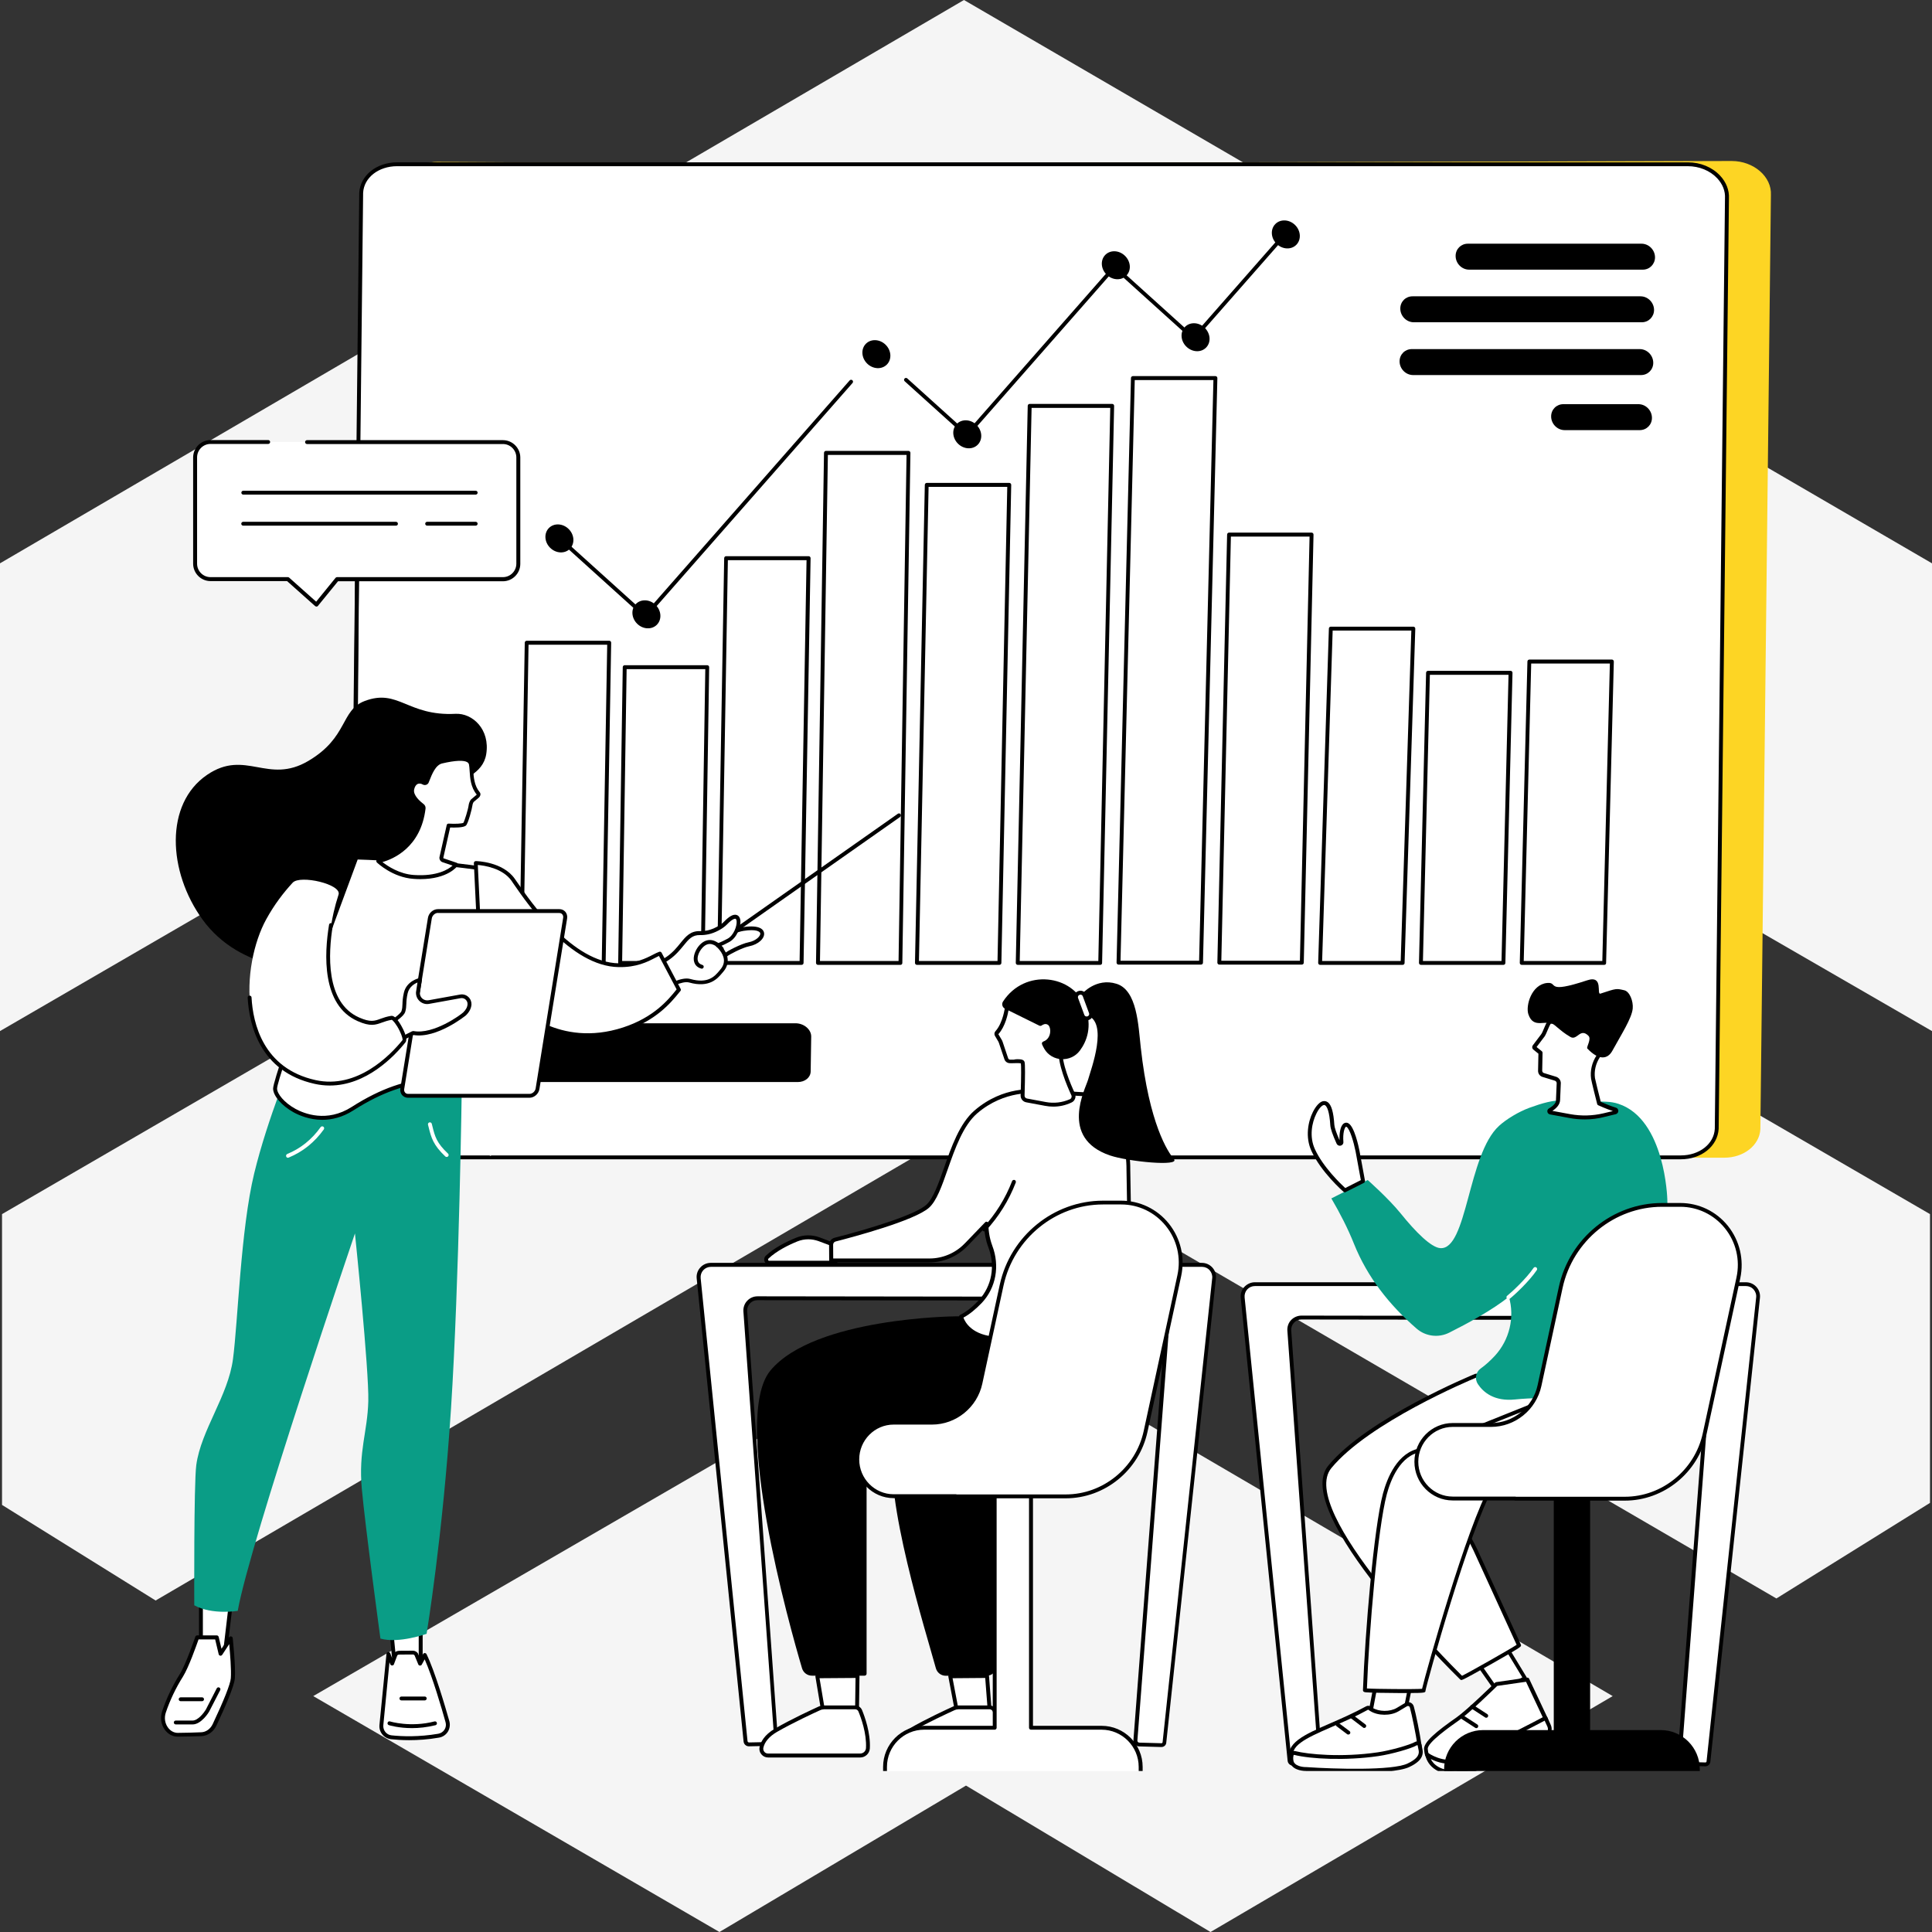 <svg xmlns="http://www.w3.org/2000/svg" width="360" height="360" viewBox="0 0 360 360" fill="none"><rect x="0" y="0" width="360" height="360" fill="#333333" stroke="none"/><path fill-rule="evenodd" clip-rule="evenodd" d="M360 104.969L360 192.126L179.623 87.916L-0 192.126L-0 104.968L179.623 -1.5769e-05L360 104.969ZM179.999 245.558L300.501 316.042L225.564 360L179.999 332.716L134.057 360L58.367 316.042L179.999 245.558ZM359.625 226.231L180.002 122.021L0.378 226.231L0.378 280.421L28.997 298.231L180.002 209.937L331.006 297.852L359.625 280.042L359.625 226.231Z" fill="#F5F5F5"></path><g clip-path="url(#clip0_210_4635)"><path d="M138.523 30.492L322.669 30C326.792 30 330.163 32.934 329.983 36.344L328.019 210.41C327.856 213.41 324.927 215.721 321.295 215.721H313.212L311.494 214.852L80.212 215.705C76.089 215.705 72.653 212.459 72.849 209.066L74.862 35.803C75.025 32.803 77.806 30.164 81.455 30.164L138.523 30.492Z" fill="#FDD524"></path><path d="M130.815 30.606H314.503C318.61 30.606 321.98 33.541 321.8 36.951L319.886 210.344C319.722 213.344 316.81 215.656 313.178 215.656H72.684C68.577 215.656 65.207 212.721 65.386 209.311L67.301 35.918C67.464 32.918 70.377 30.606 74.009 30.606H130.815Z" fill="white"></path><path d="M313.18 216.017H72.686C70.346 216.017 68.153 215.115 66.681 213.541C65.536 212.328 64.947 210.82 65.028 209.279L66.943 35.918C67.123 32.689 70.166 30.246 74.011 30.246H314.505C316.845 30.246 319.037 31.148 320.51 32.721C321.655 33.935 322.244 35.443 322.162 36.984L320.248 210.344C320.051 213.59 317.025 216.017 313.18 216.017ZM73.995 30.967C70.542 30.967 67.81 33.099 67.663 35.935L65.765 209.312C65.683 210.656 66.207 211.967 67.221 213.049C68.562 214.476 70.559 215.295 72.702 215.295H313.196C316.648 215.295 319.381 213.164 319.528 210.328L321.426 36.951C321.508 35.607 320.984 34.295 319.97 33.213C318.628 31.787 316.632 30.967 314.489 30.967H73.995Z" fill="black"></path><path d="M66.239 143.967C66.042 143.967 65.879 143.803 65.879 143.606L66.37 84.786C66.37 84.59 66.533 84.426 66.729 84.426C66.926 84.426 67.089 84.59 67.089 84.786L66.599 143.606C66.599 143.803 66.435 143.967 66.239 143.967Z" fill="black"></path><path d="M306.115 50.246H273.752C272.378 50.246 271.233 49.082 271.233 47.689C271.233 46.41 272.231 45.41 273.507 45.41H305.869C307.244 45.41 308.389 46.574 308.389 47.968C308.373 49.246 307.375 50.246 306.115 50.246Z" fill="black"></path><path d="M305.542 80.148H291.553C290.179 80.148 289.033 78.984 289.033 77.59C289.033 76.311 290.031 75.311 291.308 75.311H305.297C306.671 75.311 307.816 76.475 307.816 77.869C307.816 79.148 306.818 80.148 305.542 80.148Z" fill="black"></path><path d="M305.919 60.05H263.445C262.07 60.05 260.925 58.886 260.925 57.493C260.925 56.214 261.923 55.214 263.199 55.214H305.689C307.064 55.214 308.209 56.378 308.209 57.771C308.193 59.05 307.195 60.05 305.919 60.05Z" fill="black"></path><path d="M305.786 69.886H263.312C261.938 69.886 260.792 68.722 260.792 67.329C260.792 66.05 261.79 65.05 263.066 65.05H305.54C306.915 65.05 308.06 66.214 308.06 67.607C308.06 68.886 307.062 69.886 305.786 69.886Z" fill="black"></path><path d="M94.053 179.426L94.543 136.229H79.164L78.689 179.426H94.053Z" fill="white"></path><path d="M112.491 179.787H97.111C97.013 179.787 96.915 179.754 96.85 179.672C96.784 179.607 96.751 179.508 96.751 179.41L97.782 119.754C97.782 119.557 97.946 119.394 98.142 119.394H113.522C113.62 119.394 113.718 119.426 113.784 119.508C113.849 119.574 113.882 119.672 113.882 119.771L112.851 179.426C112.851 179.623 112.687 179.787 112.491 179.787ZM97.488 179.066H112.131L113.145 120.131H98.486L97.488 179.066Z" fill="black"></path><path d="M130.931 179.787H115.551C115.453 179.787 115.355 179.754 115.29 179.672C115.224 179.607 115.191 179.509 115.191 179.41L116.042 124.312C116.042 124.115 116.206 123.951 116.402 123.951H131.782C131.88 123.951 131.978 123.984 132.044 124.066C132.109 124.132 132.142 124.23 132.142 124.328L131.291 179.427C131.291 179.623 131.127 179.787 130.931 179.787ZM115.928 179.066H130.571L131.422 124.689H116.762L115.928 179.066Z" fill="black"></path><path d="M149.372 179.787H133.992C133.894 179.787 133.796 179.754 133.73 179.672C133.665 179.607 133.632 179.509 133.632 179.41L134.941 104C134.941 103.804 135.105 103.64 135.301 103.64H150.681C150.779 103.64 150.877 103.672 150.942 103.754C151.008 103.82 151.04 103.918 151.04 104.017L149.732 179.427C149.732 179.623 149.568 179.787 149.372 179.787ZM134.352 179.066H148.995L150.288 104.377H135.628L134.352 179.066Z" fill="black"></path><path d="M167.793 179.787H152.413C152.315 179.787 152.217 179.754 152.151 179.672C152.086 179.607 152.053 179.508 152.053 179.41L153.542 84.377C153.542 84.18 153.706 84.017 153.902 84.017H169.282C169.38 84.017 169.478 84.049 169.543 84.131C169.609 84.197 169.642 84.295 169.642 84.394L168.136 179.426C168.153 179.623 167.989 179.787 167.793 179.787ZM152.789 179.066H167.433L168.922 84.771H154.262L152.789 179.066Z" fill="black"></path><path d="M186.233 179.787H170.853C170.755 179.787 170.657 179.754 170.591 179.672C170.526 179.606 170.493 179.508 170.493 179.41L172.326 90.344C172.326 90.147 172.489 89.983 172.686 89.983H188.065C188.163 89.983 188.261 90.016 188.327 90.098C188.392 90.164 188.425 90.262 188.425 90.361L186.593 179.426C186.593 179.623 186.429 179.787 186.233 179.787ZM171.229 179.065H185.873L187.689 90.721H173.029L171.229 179.065Z" fill="black"></path><path d="M205.016 179.787H189.637C189.538 179.787 189.44 179.755 189.375 179.673C189.309 179.607 189.277 179.509 189.277 179.41L191.502 75.623C191.502 75.427 191.665 75.263 191.862 75.263H207.241C207.339 75.263 207.438 75.296 207.503 75.377C207.569 75.443 207.601 75.541 207.601 75.64L205.36 179.427C205.376 179.623 205.212 179.787 205.016 179.787ZM190.013 179.066H204.656L206.881 76H192.222L190.013 179.066Z" fill="black"></path><path d="M223.796 179.738H208.416C208.318 179.738 208.22 179.705 208.154 179.623C208.089 179.557 208.056 179.459 208.056 179.361L210.739 70.443C210.739 70.246 210.903 70.082 211.099 70.082H226.479C226.577 70.082 226.675 70.115 226.741 70.197C226.806 70.262 226.839 70.361 226.839 70.459L224.156 179.377C224.156 179.59 223.992 179.738 223.796 179.738ZM208.792 179.016H223.436L226.103 70.82H211.443L208.792 179.016Z" fill="black"></path><path d="M242.579 179.738H227.199C227.101 179.738 227.003 179.705 226.938 179.623C226.872 179.558 226.839 179.459 226.839 179.361L228.655 99.607C228.655 99.41 228.819 99.246 229.015 99.246H244.395C244.493 99.246 244.591 99.279 244.657 99.361C244.722 99.426 244.755 99.525 244.755 99.623L242.939 179.377C242.939 179.59 242.775 179.738 242.579 179.738ZM227.576 179.017H242.219L244.019 99.984H229.359L227.576 179.017Z" fill="black"></path><path d="M261.362 179.787H245.983C245.885 179.787 245.786 179.754 245.721 179.672C245.656 179.607 245.623 179.508 245.623 179.41L247.619 117.115C247.619 116.918 247.782 116.771 247.979 116.771H263.358C263.457 116.771 263.555 116.803 263.62 116.885C263.686 116.951 263.718 117.049 263.718 117.148L261.722 179.443C261.722 179.639 261.559 179.787 261.362 179.787ZM246.359 179.066H261.002L262.982 117.492H248.322L246.359 179.066Z" fill="black"></path><path d="M280.146 179.787H264.766C264.668 179.787 264.57 179.754 264.504 179.672C264.439 179.607 264.406 179.508 264.406 179.41L265.731 125.361C265.731 125.164 265.895 125 266.091 125H281.471C281.569 125 281.667 125.033 281.733 125.115C281.798 125.18 281.831 125.279 281.831 125.377L280.505 179.426C280.505 179.639 280.342 179.787 280.146 179.787ZM265.142 179.066H279.786L281.094 125.738H266.435L265.142 179.066Z" fill="black"></path><path d="M298.929 179.787H283.549C283.451 179.787 283.353 179.754 283.288 179.672C283.222 179.606 283.189 179.508 283.189 179.41L284.613 123.262C284.613 123.065 284.776 122.901 284.973 122.901H300.352C300.451 122.901 300.549 122.934 300.614 123.016C300.68 123.082 300.712 123.18 300.712 123.278L299.273 179.426C299.289 179.639 299.125 179.787 298.929 179.787ZM283.926 179.065H298.569L299.976 123.639H285.316L283.926 179.065Z" fill="black"></path><path d="M180.18 81.393C180.098 81.393 180 81.36 179.935 81.295L168.58 71.049C168.433 70.918 168.416 70.688 168.547 70.541C168.678 70.393 168.907 70.377 169.054 70.508L180.147 80.524L207.405 49.491C207.471 49.426 207.552 49.377 207.651 49.377C207.749 49.377 207.847 49.409 207.912 49.475L222.376 62.541L239.817 42.688C239.948 42.541 240.177 42.524 240.324 42.655C240.471 42.786 240.488 43.016 240.357 43.163L222.67 63.295C222.605 63.36 222.523 63.409 222.425 63.409C222.327 63.409 222.229 63.377 222.163 63.311L207.7 50.245L180.458 81.262C180.393 81.328 180.311 81.377 180.213 81.377C180.196 81.393 180.18 81.393 180.18 81.393Z" fill="black"></path><path d="M120.247 115.148C120.165 115.148 120.067 115.115 120.002 115.049L104 100.59C103.853 100.459 103.837 100.23 103.968 100.082C104.099 99.935 104.328 99.918 104.475 100.049L120.214 114.262L158.32 70.885C158.451 70.738 158.68 70.722 158.827 70.853C158.974 70.984 158.991 71.213 158.86 71.361L120.525 115.017C120.46 115.082 120.378 115.131 120.28 115.131C120.263 115.148 120.247 115.148 120.247 115.148Z" fill="black"></path><path d="M106.195 102.258C107.146 101.29 107.041 99.641 105.959 98.573C104.878 97.506 103.23 97.425 102.279 98.392C101.328 99.359 101.433 101.009 102.515 102.076C103.596 103.144 105.244 103.225 106.195 102.258Z" fill="black"></path><path d="M182.194 82.86C183.145 81.893 183.04 80.243 181.959 79.176C180.877 78.108 179.229 78.027 178.278 78.995C177.327 79.962 177.432 81.612 178.514 82.679C179.595 83.746 181.243 83.828 182.194 82.86Z" fill="black"></path><path d="M205.325 49.426C205.161 47.983 206.192 46.819 207.616 46.819C209.039 46.819 210.331 47.983 210.511 49.426C210.675 50.868 209.644 52.032 208.221 52.032C206.797 52.032 205.489 50.868 205.325 49.426Z" fill="black"></path><path d="M220.182 62.836C220.019 61.393 221.05 60.23 222.473 60.23C223.896 60.23 225.189 61.393 225.369 62.836C225.532 64.279 224.502 65.443 223.078 65.443C221.655 65.443 220.346 64.279 220.182 62.836Z" fill="black"></path><path d="M241.554 45.613C242.505 44.646 242.399 42.996 241.318 41.929C240.237 40.861 238.589 40.78 237.638 41.748C236.687 42.715 236.792 44.364 237.873 45.432C238.955 46.499 240.602 46.581 241.554 45.613Z" fill="black"></path><path d="M122.405 116.405C123.356 115.438 123.251 113.788 122.17 112.721C121.088 111.653 119.441 111.572 118.489 112.539C117.538 113.507 117.644 115.156 118.725 116.224C119.806 117.291 121.454 117.372 122.405 116.405Z" fill="black"></path><path d="M165.258 67.925C166.21 66.957 166.104 65.308 165.023 64.24C163.942 63.173 162.294 63.092 161.343 64.059C160.391 65.026 160.497 66.676 161.578 67.743C162.66 68.811 164.307 68.892 165.258 67.925Z" fill="black"></path><path d="M148.652 201.623H80.164C78.577 201.623 77.219 200.459 77.236 199.147L77.334 192.655C77.35 191.524 78.381 190.672 79.739 190.672H148.227C149.814 190.672 151.172 191.836 151.156 193.147L151.057 199.639C151.041 200.77 150.01 201.623 148.652 201.623Z" fill="black"></path><path d="M84.874 133.01C88.031 132.846 91.353 135.895 90.6 140.534C89.978 144.338 85.904 145.141 83.892 147.026C77.38 153.108 75.22 173.026 65.682 178.223C58.09 182.371 44.625 180.813 37.769 171.387C31.241 162.42 30.652 149.764 38.604 144.371C45.754 139.518 49.91 146.256 57.468 141.78C64.929 137.371 63.407 132.338 67.972 130.616C74.239 128.256 75.924 133.469 84.874 133.01Z" fill="black"></path><path d="M78.379 301.42V311.338L73.618 311.043L72.686 301.42H78.379Z" fill="white"></path><path d="M78.381 311.699H78.364L73.603 311.404C73.423 311.387 73.276 311.256 73.26 311.076L72.327 301.436C72.311 301.338 72.343 301.24 72.425 301.158C72.507 301.076 72.589 301.043 72.687 301.043H78.397C78.593 301.043 78.757 301.207 78.757 301.404V311.338C78.757 311.436 78.708 311.535 78.642 311.6C78.561 311.666 78.479 311.699 78.381 311.699ZM73.947 310.715L78.021 310.961V301.781H73.08L73.947 310.715Z" fill="black"></path><path d="M72.899 323.716C74.846 323.929 78.02 324.06 81.718 323.421C82.928 323.207 83.698 321.994 83.37 320.814C82.438 317.502 80.605 311.339 79.149 308.388L78.266 309.994L77.562 308.289C77.448 308.093 77.235 307.961 77.006 307.929L74.47 307.945C73.717 307.945 73.668 308.355 73.57 308.666L73.063 309.994L72.376 308.207L71.067 321.453C70.952 322.584 71.77 323.601 72.899 323.716Z" fill="white"></path><path d="M76.219 324.256C74.91 324.256 73.765 324.174 72.865 324.076C71.54 323.928 70.574 322.732 70.705 321.42L72.014 308.174C72.031 308.01 72.161 307.879 72.325 307.846C72.489 307.83 72.652 307.912 72.718 308.076L73.078 308.994L73.258 308.502C73.356 308.191 73.519 307.6 74.485 307.6L77.004 307.584C77.381 307.617 77.708 307.813 77.888 308.109C77.904 308.125 77.904 308.141 77.904 308.158L78.313 309.158L78.837 308.207C78.902 308.092 79.033 308.01 79.164 308.027C79.295 308.027 79.426 308.109 79.475 308.223C81.013 311.354 82.96 317.994 83.729 320.715C83.909 321.371 83.811 322.092 83.451 322.682C83.074 323.273 82.485 323.666 81.798 323.781C79.737 324.141 77.839 324.256 76.219 324.256ZM72.947 323.354C74.926 323.568 78.035 323.682 81.667 323.059C82.142 322.977 82.567 322.699 82.829 322.289C83.091 321.879 83.156 321.387 83.025 320.912C82.322 318.387 80.587 312.453 79.131 309.191L78.591 310.174C78.526 310.289 78.395 310.371 78.248 310.354C78.1 310.354 77.986 310.256 77.937 310.125L77.25 308.453C77.184 308.354 77.086 308.305 76.972 308.289L74.485 308.305C74.059 308.305 74.027 308.42 73.945 308.682L73.912 308.764L73.405 310.109C73.356 310.256 73.225 310.338 73.061 310.338C72.914 310.338 72.783 310.24 72.718 310.109L72.57 309.732L71.425 321.469C71.343 322.42 72.014 323.256 72.947 323.354Z" fill="black"></path><path d="M76.775 322.01C74.271 322.01 72.553 321.486 72.455 321.453C72.259 321.387 72.161 321.191 72.226 320.994C72.292 320.797 72.488 320.699 72.684 320.764C72.717 320.781 76.496 321.928 80.963 320.764C81.159 320.715 81.356 320.83 81.405 321.027C81.454 321.223 81.34 321.42 81.143 321.469C79.54 321.863 78.051 322.01 76.775 322.01Z" fill="black"></path><path d="M79.148 316.846H74.796C74.6 316.846 74.436 316.682 74.436 316.486C74.436 316.289 74.6 316.125 74.796 316.125H79.148C79.345 316.125 79.508 316.289 79.508 316.486C79.508 316.682 79.345 316.846 79.148 316.846Z" fill="black"></path><path d="M43.316 296.158L41.909 308.125L37.442 307.978V296.158H43.316Z" fill="white"></path><path d="M41.91 308.486L37.427 308.322C37.231 308.322 37.084 308.158 37.084 307.962V296.142C37.084 295.945 37.247 295.781 37.443 295.781H43.317C43.415 295.781 43.514 295.83 43.595 295.896C43.661 295.978 43.693 296.076 43.677 296.175L42.27 308.142C42.254 308.355 42.09 308.486 41.91 308.486ZM37.803 307.617L41.583 307.748L42.908 296.519H37.803V307.617Z" fill="black"></path><path d="M42.974 305.272C42.974 305.272 43.547 310.584 43.367 312.731C43.236 314.256 41.142 318.879 39.964 321.387C39.473 322.42 38.557 323.075 37.526 323.125C36.266 323.174 34.532 323.239 33.125 323.239C31.194 323.239 29.853 321.043 30.556 318.977C31.194 317.075 32.209 314.698 33.796 312.174C34.99 310.272 36.741 305.092 36.741 305.092H40.389L41.109 308.125L42.974 305.272Z" fill="white"></path><path d="M33.124 323.6C32.175 323.6 31.292 323.125 30.703 322.305C29.999 321.322 29.819 320.043 30.212 318.863C31.014 316.486 32.11 314.174 33.484 311.977C34.646 310.125 36.38 305.027 36.396 304.977C36.445 304.83 36.576 304.731 36.74 304.731H40.389C40.552 304.731 40.699 304.846 40.748 305.01L41.272 307.223L42.695 305.076C42.777 304.945 42.941 304.879 43.088 304.928C43.235 304.961 43.35 305.092 43.366 305.24C43.383 305.453 43.939 310.617 43.759 312.764C43.628 314.256 41.828 318.371 40.323 321.551C39.783 322.699 38.72 323.436 37.574 323.502C36.315 323.535 34.547 323.6 33.124 323.6ZM37.002 305.469C36.625 306.535 35.169 310.682 34.106 312.387C32.764 314.518 31.684 316.781 30.899 319.108C30.572 320.059 30.719 321.108 31.292 321.895C31.75 322.535 32.421 322.895 33.124 322.895C34.531 322.895 36.282 322.83 37.509 322.781C38.392 322.748 39.211 322.158 39.636 321.256C41.697 316.895 42.925 313.797 43.006 312.731C43.137 311.207 42.859 308.01 42.712 306.354L41.403 308.354C41.321 308.469 41.174 308.535 41.043 308.518C40.896 308.486 40.781 308.387 40.748 308.24L40.094 305.486H37.002V305.469Z" fill="black"></path><path d="M35.887 321.322H32.746C32.55 321.322 32.386 321.158 32.386 320.961C32.386 320.764 32.55 320.6 32.746 320.6H35.887C36.902 320.6 37.998 319.141 38.342 318.584L40.387 314.6C40.485 314.42 40.697 314.355 40.877 314.453C41.057 314.551 41.123 314.764 41.025 314.945L38.963 318.945C38.914 319.043 37.523 321.322 35.887 321.322Z" fill="black"></path><path d="M37.654 316.994H33.662C33.466 316.994 33.302 316.83 33.302 316.633C33.302 316.436 33.466 316.272 33.662 316.272H37.654C37.85 316.272 38.014 316.436 38.014 316.633C38.014 316.83 37.85 316.994 37.654 316.994Z" fill="black"></path><path d="M86.052 202.158C86.052 202.158 85.578 238.682 84.04 262.469C82.502 286.256 79.491 304.437 79.491 304.437C79.491 304.437 74.288 306.305 70.885 305.322C70.885 305.322 68.055 284.453 67.417 277.404C66.778 270.355 68.48 266.846 68.627 261.076C68.775 255.305 66.14 229.83 66.14 229.83C66.14 229.83 46.54 287.437 44.298 300.158C44.298 300.158 39.553 300.961 36.199 299.125C36.199 299.125 36.101 276.469 36.576 272.977C37.459 266.486 42.515 260.109 43.415 253.223C44.331 246.338 44.854 229.043 47.358 218.682C49.861 208.322 54.769 196.666 54.769 196.666L86.052 202.158Z" fill="#0A9D86"></path><path d="M53.658 215.732C53.511 215.732 53.38 215.65 53.331 215.502C53.249 215.322 53.347 215.109 53.527 215.027C56.014 214.01 58.108 212.322 59.745 210.027C59.859 209.863 60.088 209.83 60.252 209.945C60.415 210.06 60.448 210.289 60.334 210.453C58.616 212.847 56.423 214.617 53.789 215.699C53.74 215.715 53.707 215.732 53.658 215.732Z" fill="white"></path><path d="M83.222 215.584C83.141 215.584 83.042 215.551 82.977 215.486C80.703 213.338 80.359 211.977 79.885 210.092L79.754 209.584C79.705 209.387 79.819 209.19 80.016 209.141C80.212 209.092 80.408 209.207 80.457 209.404L80.588 209.928C81.046 211.764 81.357 212.961 83.484 214.961C83.631 215.092 83.631 215.322 83.501 215.469C83.419 215.551 83.32 215.584 83.222 215.584Z" fill="white"></path><path d="M139.538 175.961C138.164 176.24 135.595 177.584 135.251 177.928C132.617 180.666 131.063 176.404 131.063 176.404C131.063 176.404 135.791 173.535 138.475 173.125C143.661 172.322 142.401 175.404 139.538 175.961Z" fill="white"></path><path d="M133.552 179.223C133.421 179.223 133.29 179.207 133.159 179.174C131.605 178.846 130.77 176.616 130.738 176.534C130.672 176.371 130.738 176.19 130.885 176.092C131.081 175.977 135.711 173.174 138.427 172.764C141.732 172.256 142.289 173.321 142.37 173.813C142.55 174.846 141.291 175.993 139.605 176.321C138.28 176.584 135.76 177.928 135.515 178.19C134.861 178.862 134.206 179.223 133.552 179.223ZM131.539 176.551C131.834 177.19 132.488 178.289 133.306 178.452C133.83 178.567 134.402 178.305 135.008 177.666C135.4 177.256 138.084 175.862 139.474 175.584C140.914 175.305 141.749 174.387 141.667 173.911C141.601 173.567 140.882 173.092 138.558 173.452C136.333 173.813 132.57 175.961 131.539 176.551Z" fill="black"></path><path d="M130.685 178.173C130.57 178.173 130.456 178.124 130.39 178.026C130.276 177.862 130.308 177.632 130.472 177.518L167.301 151.632C167.465 151.518 167.694 151.55 167.808 151.714C167.923 151.878 167.89 152.108 167.726 152.223L130.897 178.108C130.832 178.141 130.75 178.173 130.685 178.173Z" fill="black"></path><path d="M135.201 171.992C134.432 172.779 132.992 173.501 131.912 173.73C131.454 173.829 130.947 173.894 130.456 173.878C126.611 173.73 127.527 179.189 119.314 180.468C119.02 180.517 118.611 185.468 118.627 186.763C121.981 185.337 126.431 182.173 128.526 182.763C132.387 183.845 133.663 181.845 134.481 180.91C136.608 178.484 133.728 176.124 133.728 176.124C133.728 176.124 134.219 176.042 135.741 175.206C138.08 173.943 138.604 168.468 135.201 171.992Z" fill="white"></path><path d="M118.628 187.124C118.562 187.124 118.497 187.108 118.431 187.058C118.333 186.993 118.268 186.878 118.268 186.763C118.268 186.108 118.366 184.534 118.497 183.108C118.791 180.173 118.955 180.157 119.266 180.108C123.831 179.386 125.467 177.37 126.776 175.747C127.79 174.501 128.641 173.435 130.473 173.501C130.882 173.517 131.34 173.468 131.831 173.37C132.895 173.14 134.269 172.435 134.924 171.73C135.922 170.698 136.691 170.288 137.296 170.501C137.525 170.583 137.901 170.829 137.967 171.599C138.049 172.714 137.312 174.747 135.905 175.517C135.218 175.894 134.727 176.124 134.384 176.255C134.842 176.763 135.513 177.649 135.594 178.747C135.66 179.599 135.365 180.403 134.727 181.124C134.662 181.19 134.596 181.271 134.531 181.353C133.713 182.321 132.191 184.14 128.412 183.075C127.119 182.714 124.6 184.058 122.178 185.353C121.017 185.976 119.839 186.599 118.759 187.058C118.726 187.108 118.677 187.124 118.628 187.124ZM119.56 180.796C119.364 181.501 119.07 184.583 119.004 186.206C119.92 185.78 120.902 185.255 121.851 184.747C124.518 183.321 127.037 181.976 128.624 182.419C131.962 183.353 133.189 181.894 134.007 180.927C134.073 180.845 134.155 180.763 134.204 180.681C134.711 180.108 134.94 179.485 134.891 178.829C134.776 177.485 133.517 176.419 133.5 176.419C133.386 176.337 133.337 176.19 133.386 176.042C133.418 175.911 133.533 175.796 133.68 175.78C133.68 175.78 134.171 175.665 135.578 174.911C136.707 174.304 137.329 172.583 137.263 171.681C137.247 171.435 137.165 171.255 137.067 171.206C137.018 171.19 136.592 171.075 135.463 172.255C134.695 173.058 133.206 173.845 131.995 174.091C131.439 174.206 130.931 174.255 130.457 174.239C128.984 174.19 128.297 175.042 127.348 176.222C126.039 177.812 124.272 180.009 119.56 180.796Z" fill="black"></path><path d="M130.767 180.501C130.734 180.501 130.701 180.501 130.669 180.484C129.818 180.255 129.49 179.697 129.36 179.287C129.049 178.304 129.556 177.074 130.194 176.287C130.816 175.533 131.536 175.156 132.288 175.156C133.679 175.173 134.726 176.517 134.775 176.582C134.89 176.746 134.873 176.976 134.71 177.091C134.546 177.205 134.317 177.189 134.203 177.025C134.186 177.009 133.319 175.91 132.272 175.894C131.748 175.894 131.225 176.173 130.75 176.763C130.145 177.501 129.85 178.451 130.047 179.074C130.161 179.435 130.423 179.664 130.865 179.796C131.061 179.845 131.176 180.041 131.11 180.238C131.061 180.402 130.914 180.501 130.767 180.501Z" fill="black"></path><path d="M89.602 161.797C89.602 161.797 77.904 160.125 66.385 159.78C66.385 159.78 51.251 200.305 51.251 202.846C51.251 205.387 58.499 211.174 65.698 206.567C77.691 198.895 85.184 201.518 91.091 202.895C99.959 204.977 89.602 161.797 89.602 161.797Z" fill="white"></path><path d="M60.055 208.666C57.65 208.666 55.719 207.813 54.721 207.272C52.512 206.059 50.893 204.19 50.893 202.846C50.893 200.256 65.438 161.305 66.059 159.649C66.109 159.502 66.256 159.403 66.403 159.42C77.807 159.748 89.538 161.42 89.652 161.436C89.8 161.453 89.914 161.567 89.947 161.715C90.29 163.174 98.438 197.485 93.334 202.633C92.712 203.256 91.927 203.469 90.994 203.256C90.585 203.157 90.16 203.059 89.734 202.961C84.024 201.567 76.907 199.83 65.863 206.895C63.818 208.207 61.806 208.666 60.055 208.666ZM66.648 160.157C62.378 171.584 51.629 200.83 51.629 202.846C51.629 203.78 52.921 205.453 55.081 206.633C56.684 207.502 60.889 209.223 65.519 206.272C76.809 199.043 84.09 200.83 89.947 202.256C90.372 202.354 90.781 202.469 91.19 202.551C91.861 202.715 92.401 202.567 92.843 202.125C97.457 197.469 90.045 165.239 89.325 162.125C87.591 161.879 77.022 160.469 66.648 160.157Z" fill="black"></path><path d="M126.498 184.419C125.042 186.189 122.375 189.812 116.19 191.812C103.821 195.829 96.18 187.665 96.18 187.665L97.244 212.124C97.244 212.124 91.272 215.681 91.272 215.353C91.272 215.042 88.654 160.796 88.654 160.796C88.654 160.796 93.481 160.878 95.624 163.943C97.784 167.009 105.915 179.698 115.29 179.845C119.544 179.911 121.606 178.157 122.964 177.665L126.498 184.419Z" fill="white"></path><path d="M90.455 198.682C90.259 198.682 90.095 198.534 90.095 198.337C89.326 182.337 88.296 160.829 88.296 160.829C88.296 160.731 88.328 160.632 88.394 160.567C88.459 160.501 88.557 160.452 88.656 160.452C88.868 160.452 93.695 160.567 95.92 163.747C96.051 163.928 96.198 164.157 96.378 164.403C98.93 168.108 106.686 179.354 115.292 179.501C118.466 179.551 120.331 178.583 121.705 177.878C122.131 177.665 122.491 177.469 122.834 177.354C122.998 177.288 123.194 177.37 123.276 177.518L126.826 184.255C126.892 184.387 126.875 184.551 126.794 184.649L126.532 184.96C125.043 186.796 122.245 190.223 116.306 192.157C113.852 192.96 111.561 193.272 109.483 193.272C102.792 193.272 98.211 189.928 96.575 188.518L96.934 196.665C96.951 196.862 96.787 197.042 96.591 197.042C96.394 197.059 96.215 196.895 96.215 196.698L95.822 187.665C95.822 187.518 95.904 187.37 96.051 187.321C96.198 187.255 96.345 187.288 96.46 187.403C96.542 187.485 104.101 195.354 116.093 191.452C121.836 189.583 124.536 186.272 125.976 184.485L126.074 184.354L122.785 178.124C122.556 178.223 122.311 178.354 122.033 178.501C120.675 179.206 118.629 180.272 115.275 180.206C106.293 180.059 98.374 168.567 95.773 164.796C95.609 164.551 95.445 164.337 95.331 164.141C93.646 161.747 90.194 161.272 89.032 161.173C89.179 164.19 90.112 183.551 90.815 198.272C90.832 198.469 90.668 198.649 90.472 198.649C90.455 198.682 90.455 198.682 90.455 198.682Z" fill="black"></path><path d="M104.23 169.748H81.603C80.883 169.748 80.212 170.355 80.097 171.092L74.96 202.846C74.845 203.584 75.32 204.191 76.04 204.191H98.667C99.387 204.191 100.058 203.584 100.173 202.846L105.31 171.092C105.425 170.355 104.934 169.748 104.23 169.748Z" fill="white"></path><path d="M98.652 204.551H76.04C75.599 204.551 75.206 204.371 74.928 204.059C74.65 203.731 74.519 203.272 74.6 202.797L79.738 171.043C79.885 170.125 80.703 169.403 81.603 169.403H104.231C104.672 169.403 105.065 169.584 105.343 169.895C105.621 170.223 105.752 170.682 105.671 171.157L100.517 202.912C100.369 203.83 99.551 204.551 98.652 204.551ZM81.603 170.108C81.063 170.108 80.54 170.584 80.458 171.141L75.32 202.912C75.271 203.174 75.337 203.42 75.484 203.584C75.615 203.748 75.811 203.83 76.04 203.83H98.668C99.208 203.83 99.731 203.354 99.813 202.797L104.934 171.043C104.983 170.78 104.918 170.534 104.771 170.371C104.64 170.207 104.443 170.125 104.214 170.125H81.603V170.108Z" fill="black"></path><path d="M78.251 182.601L77.875 184.994C77.842 186.092 78.824 186.928 79.904 186.732L85.794 185.666C86.71 185.502 87.544 186.224 87.495 187.142C87.463 187.666 87.233 188.273 86.579 188.912C86.268 189.207 81.049 193.207 77.024 192.469C76.844 192.437 73.081 194.551 72.934 194.453C72.296 193.994 71.854 192.551 71.723 191.338C71.707 191.24 74.848 189.469 75.159 188.502C75.486 187.502 75.224 186.765 75.617 185.06C76.075 183.06 78.251 182.601 78.251 182.601Z" fill="white"></path><path d="M72.916 194.846C72.834 194.846 72.785 194.813 72.72 194.764C71.934 194.207 71.493 192.6 71.362 191.387C71.329 191.141 71.427 191.076 72.115 190.616C72.867 190.125 74.634 188.961 74.814 188.387C74.961 187.944 74.978 187.567 74.994 187.076C75.01 186.551 75.043 185.895 75.256 184.977C75.763 182.764 78.07 182.272 78.168 182.239C78.283 182.223 78.397 182.256 78.495 182.338C78.577 182.42 78.626 182.535 78.61 182.649L78.234 185.026C78.234 185.436 78.397 185.813 78.708 186.076C79.019 186.338 79.428 186.453 79.837 186.387L85.727 185.321C86.283 185.223 86.84 185.371 87.249 185.748C87.658 186.108 87.87 186.633 87.854 187.174C87.805 187.879 87.461 188.567 86.823 189.19C86.774 189.239 81.391 193.584 77.039 192.862C76.81 192.961 76.041 193.354 75.403 193.682C73.653 194.6 73.145 194.846 72.916 194.846ZM72.098 191.502C72.262 192.616 72.622 193.649 73.014 194.076C73.391 193.912 74.372 193.403 75.059 193.043C76.876 192.092 76.892 192.092 77.072 192.125C80.802 192.797 85.858 189.092 86.316 188.649C86.823 188.157 87.101 187.633 87.118 187.108C87.134 186.78 87.003 186.485 86.758 186.256C86.512 186.026 86.169 185.944 85.842 185.994L79.952 187.059C79.33 187.174 78.708 186.994 78.234 186.584C77.759 186.174 77.497 185.584 77.514 184.944C77.514 184.928 77.514 184.912 77.514 184.895L77.792 183.076C77.186 183.321 76.237 183.895 75.959 185.092C75.763 185.944 75.73 186.535 75.714 187.059C75.698 187.584 75.665 188.026 75.501 188.567C75.256 189.321 73.882 190.272 72.507 191.19C72.36 191.321 72.213 191.436 72.098 191.502Z" fill="black"></path><path d="M72.999 189.665C70.397 190.092 70.037 191.37 66.814 189.944C59.55 186.747 60.924 175.567 62.168 170.01C62.429 168.862 62.74 167.747 63.084 166.698C63.722 164.764 55.918 162.977 54.543 164.469C52.874 166.272 51.108 168.551 49.586 171.338C45.038 179.649 43.581 198.239 58.715 201.6C66.683 203.37 73.032 196.829 75.306 194.01C75.829 193.37 73.735 189.534 72.999 189.665Z" fill="white"></path><path d="M61.447 202.272C60.531 202.272 59.598 202.174 58.633 201.961C48.407 199.698 46.427 190.928 46.149 185.895C46.133 185.698 46.296 185.518 46.493 185.518C46.689 185.502 46.869 185.666 46.869 185.862C47.131 190.682 49.029 199.092 58.78 201.256C66.568 202.994 72.736 196.616 75.01 193.797C75.043 193.698 74.978 193.125 74.454 192.059C73.849 190.83 73.211 190.108 72.998 190.026C72.245 190.157 71.673 190.354 71.182 190.534C69.971 190.977 69.006 191.321 66.65 190.272C59.909 187.305 60.416 177.748 61.316 172.305C61.349 172.108 61.529 171.977 61.725 172.01C61.921 172.043 62.052 172.223 62.02 172.42C61.152 177.649 60.629 186.83 66.928 189.6C69.022 190.518 69.775 190.256 70.92 189.83C71.46 189.633 72.065 189.42 72.9 189.289C73.391 189.207 74.012 189.813 74.732 191.059C75.059 191.633 76.09 193.534 75.55 194.223C73.489 196.813 68.269 202.272 61.447 202.272Z" fill="black"></path><path d="M78.9 145.829C79.129 145.96 79.408 145.862 79.506 145.632C79.98 144.468 80.733 142.239 82.271 141.878C84.251 141.419 87.441 140.829 87.719 142.403C87.965 143.78 87.67 146.14 89.11 147.845C89.241 148.009 89.126 148.272 88.963 148.403L88.063 149.173C87.866 149.321 87.703 149.813 87.686 150.042C87.621 150.78 86.852 153.37 86.59 153.583C86.083 153.976 83.596 153.829 83.596 153.829L82.254 159.714C82.173 159.976 82.336 160.255 82.598 160.321L84.987 161.14C84.987 161.14 83.073 163.829 77.101 163.419C73.288 163.157 70.491 160.468 70.491 160.468C70.491 160.468 77.919 159.419 78.917 150.616C78.933 150.419 78.851 150.239 78.704 150.108C78.115 149.665 76.512 148.354 76.79 147.009C77.068 145.583 78.131 145.37 78.9 145.829Z" fill="white"></path><path d="M78.297 163.813C77.904 163.813 77.495 163.796 77.07 163.764C73.159 163.501 70.345 160.813 70.231 160.714C70.133 160.616 70.1 160.468 70.133 160.337C70.182 160.206 70.296 160.108 70.427 160.091C70.722 160.042 77.593 158.96 78.542 150.55C78.542 150.485 78.526 150.419 78.46 150.386C77.561 149.714 76.121 148.37 76.415 146.927C76.612 145.96 77.119 145.55 77.512 145.386C78.002 145.173 78.575 145.223 79.082 145.518C79.099 145.534 79.131 145.534 79.131 145.518C79.148 145.518 79.164 145.501 79.164 145.485L79.295 145.157C79.819 143.845 80.588 141.878 82.191 141.518C84.972 140.878 86.608 140.845 87.459 141.403C87.786 141.632 87.999 141.927 88.065 142.321C88.13 142.682 88.163 143.108 88.179 143.55C88.261 144.829 88.375 146.403 89.374 147.6C89.488 147.731 89.537 147.911 89.521 148.075C89.488 148.305 89.357 148.518 89.177 148.665L88.277 149.419C88.195 149.501 88.048 149.845 88.032 150.059C87.966 150.649 87.23 153.501 86.805 153.845C86.314 154.239 84.694 154.223 83.876 154.19L82.616 159.78C82.6 159.845 82.616 159.878 82.616 159.895C82.633 159.911 82.649 159.944 82.682 159.944L85.087 160.764C85.201 160.796 85.283 160.895 85.316 160.993C85.349 161.108 85.332 161.223 85.267 161.321C85.201 161.436 83.451 163.813 78.297 163.813ZM71.262 160.632C72.227 161.386 74.419 162.862 77.119 163.042C81.455 163.337 83.565 161.977 84.334 161.288L82.485 160.665C82.289 160.616 82.109 160.468 81.995 160.272C81.88 160.075 81.847 159.829 81.913 159.616L83.238 153.747C83.271 153.567 83.434 153.452 83.614 153.468C84.841 153.55 86.085 153.468 86.347 153.321C86.559 152.993 87.246 150.764 87.328 150.026C87.361 149.747 87.541 149.141 87.852 148.895L88.752 148.141C88.784 148.108 88.817 148.075 88.834 148.059C87.705 146.698 87.59 144.993 87.508 143.632C87.476 143.206 87.459 142.796 87.394 142.485C87.361 142.305 87.263 142.157 87.099 142.042C86.445 141.616 84.858 141.682 82.387 142.255C81.16 142.534 80.473 144.305 80.015 145.468L79.884 145.796C79.802 146.009 79.622 146.173 79.409 146.239C79.197 146.305 78.951 146.288 78.755 146.173C78.444 145.993 78.117 145.96 77.839 146.075C77.512 146.223 77.282 146.583 77.168 147.108C76.939 148.19 78.33 149.37 78.935 149.829C79.197 150.026 79.328 150.337 79.295 150.665C78.428 157.944 73.209 160.091 71.262 160.632Z" fill="black"></path><path d="M325.321 239.292H233.813C232.471 239.292 231.407 240.456 231.555 241.8L240.292 328.079C240.324 328.407 240.602 328.653 240.93 328.653L245.658 328.554C245.854 328.554 246.002 328.39 245.985 328.194L240.226 247.964C240.128 246.636 241.175 245.522 242.5 245.522L316.764 245.62C318.089 245.62 319.136 246.751 319.022 248.079L312.903 327.899C312.87 328.308 313.197 328.669 313.606 328.685L317.729 328.8C318.024 328.8 318.269 328.587 318.302 328.292L327.546 241.833C327.726 240.456 326.679 239.292 325.321 239.292Z" fill="white"></path><path d="M317.778 329.128C317.761 329.128 317.761 329.128 317.745 329.128L313.622 329.014C313.327 329.014 313.049 328.882 312.837 328.653C312.64 328.423 312.542 328.145 312.558 327.833L318.678 248.014C318.727 247.473 318.547 246.964 318.17 246.571C317.81 246.178 317.303 245.964 316.763 245.964L242.5 245.866C241.96 245.866 241.469 246.079 241.109 246.473C240.749 246.866 240.569 247.374 240.602 247.915L246.361 328.145C246.377 328.341 246.312 328.522 246.181 328.669C246.05 328.817 245.87 328.899 245.674 328.899L240.945 328.997C240.438 329.014 239.98 328.62 239.931 328.096L231.194 241.833C231.112 241.096 231.358 240.341 231.865 239.8C232.372 239.26 233.075 238.932 233.812 238.932H325.32C326.073 238.932 326.776 239.243 327.284 239.8C327.791 240.358 328.02 241.096 327.938 241.85L318.694 328.309C318.645 328.768 318.236 329.128 317.778 329.128ZM242.5 245.145L316.78 245.243C317.516 245.243 318.219 245.555 318.71 246.096C319.201 246.637 319.463 247.358 319.397 248.096L313.295 327.899C313.295 327.997 313.327 328.096 313.393 328.178C313.458 328.26 313.556 328.292 313.655 328.292L317.778 328.407C317.892 328.407 317.974 328.325 317.99 328.227L327.235 241.768C327.3 241.227 327.12 240.686 326.76 240.276C326.4 239.866 325.877 239.637 325.337 239.637H233.828C233.288 239.637 232.765 239.866 232.405 240.26C232.045 240.653 231.865 241.194 231.914 241.735L240.651 328.014C240.667 328.161 240.798 328.26 240.929 328.26L245.657 328.161L239.882 247.948C239.833 247.227 240.078 246.489 240.585 245.964C241.076 245.456 241.78 245.145 242.5 245.145Z" fill="black"></path><path d="M308.747 244.325C308.55 244.325 308.386 244.161 308.386 243.964V240.063C308.386 239.866 308.55 239.702 308.747 239.702C308.944 239.702 309.108 239.866 309.108 240.063V243.964C309.108 244.161 308.944 244.325 308.747 244.325Z" fill="white"></path><path d="M263.001 313.079L261.218 321.964C261.152 322.259 260.874 322.472 260.612 322.407L255.409 321.079C255.18 321.03 255.05 320.784 255.099 320.521L256.604 312.587L263.001 313.079Z" fill="white"></path><path d="M260.709 322.784C260.644 322.784 260.579 322.784 260.513 322.767L255.31 321.439C254.901 321.341 254.656 320.915 254.738 320.472L256.243 312.538C256.276 312.357 256.439 312.226 256.619 312.243L263.016 312.734C263.115 312.734 263.213 312.8 263.278 312.882C263.344 312.964 263.36 313.062 263.344 313.177L261.56 322.062C261.511 322.325 261.364 322.538 261.151 322.669C261.02 322.734 260.873 322.784 260.709 322.784ZM256.897 312.964L255.457 320.587C255.441 320.652 255.474 320.718 255.507 320.718L260.709 322.046C260.726 322.046 260.759 322.029 260.775 322.029C260.824 321.997 260.857 321.948 260.873 321.882L262.575 313.39L256.897 312.964Z" fill="black"></path><path d="M279.769 305.456L284.17 312.686L279.148 315.341L274.632 308.882L279.769 305.456Z" fill="white"></path><path d="M279.149 315.702C279.035 315.702 278.92 315.653 278.855 315.554L274.339 309.095C274.29 309.013 274.257 308.915 274.274 308.817C274.29 308.718 274.355 308.636 274.421 308.587L279.558 305.161C279.64 305.112 279.738 305.095 279.836 305.112C279.935 305.128 280.016 305.194 280.065 305.276L284.45 312.505C284.499 312.587 284.516 312.685 284.483 312.784C284.45 312.882 284.385 312.964 284.303 313.013L279.296 315.669C279.264 315.685 279.215 315.702 279.149 315.702ZM275.157 308.98L279.28 314.882L283.665 312.554L279.673 305.98L275.157 308.98Z" fill="black"></path><path d="M263.067 318.061C263.427 319.34 264.18 322.946 264.491 325.11C264.687 326.471 263.836 327.75 262.511 328.11C258.797 329.11 249.929 329.078 242.55 329.405C242.043 329.422 241.11 329.176 240.701 327.946C239.294 323.783 247.05 322.487 254.723 318.258C254.87 318.176 255.05 318.176 255.197 318.291C255.279 318.356 255.394 318.438 255.525 318.52C256.866 319.373 259.075 319.373 260.433 318.553L261.971 317.635C262.396 317.373 262.936 317.586 263.067 318.061Z" fill="white"></path><path d="M242.501 329.766C241.764 329.766 240.799 329.324 240.374 328.062C239.294 324.848 243.073 323.209 247.851 321.127C249.912 320.225 252.252 319.209 254.559 317.947C254.837 317.799 255.164 317.816 255.426 317.996C255.508 318.062 255.622 318.127 255.737 318.209C256.948 318.98 259.009 318.996 260.269 318.242L261.807 317.324C262.101 317.144 262.461 317.111 262.789 317.242C263.116 317.373 263.345 317.635 263.443 317.98C263.819 319.307 264.556 322.914 264.866 325.078C265.095 326.619 264.13 328.078 262.625 328.488C259.827 329.242 254.297 329.406 248.44 329.586C246.493 329.652 244.48 329.701 242.599 329.783C242.55 329.766 242.517 329.766 242.501 329.766ZM254.952 318.57C254.935 318.57 254.919 318.57 254.902 318.586C252.563 319.881 250.207 320.898 248.129 321.799C243.057 323.996 240.21 325.373 241.044 327.832C241.453 329.029 242.353 329.045 242.533 329.045C244.431 328.963 246.444 328.898 248.391 328.848C253.953 328.685 259.696 328.504 262.412 327.766C263.558 327.455 264.294 326.34 264.114 325.16C263.819 323.078 263.067 319.455 262.707 318.16C262.674 318.045 262.592 317.947 262.478 317.914C262.363 317.865 262.249 317.881 262.15 317.947L260.613 318.865C259.14 319.75 256.768 319.734 255.328 318.832C255.197 318.75 255.066 318.668 254.984 318.603C254.984 318.57 254.968 318.57 254.952 318.57Z" fill="black"></path><path d="M264.723 326.094C264.723 326.127 264.739 326.16 264.739 326.176C264.935 327.537 263.643 328.373 262.416 328.947C258.767 330.668 243.993 329.685 243.437 329.635C243.42 329.635 243.42 329.635 243.404 329.635C243.224 329.635 241.342 329.635 240.802 328.471C240.737 328.324 240.688 328.127 240.672 327.93C240.622 327.619 240.655 327.307 240.721 326.996C240.77 326.75 241.015 326.586 241.277 326.652C244.009 327.357 250.439 327.816 256.804 326.881C259.143 326.537 262.907 325.488 263.888 324.898C264.15 324.734 264.494 324.898 264.559 325.209C264.592 325.455 264.657 325.766 264.723 326.094Z" fill="white"></path><path d="M252.663 330.307C248.098 330.307 243.73 330.012 243.386 329.996C243.157 329.996 241.079 329.996 240.457 328.619C240.376 328.455 240.326 328.242 240.294 327.979C240.245 327.635 240.261 327.275 240.343 326.914C240.392 326.701 240.523 326.504 240.719 326.389C240.899 326.275 241.128 326.242 241.341 326.291C243.713 326.898 249.996 327.504 256.72 326.52C259.011 326.193 262.709 325.143 263.674 324.586C263.903 324.455 264.181 324.439 264.41 324.537C264.656 324.652 264.836 324.865 264.885 325.127L265.065 326.029C265.081 326.078 265.081 326.111 265.081 326.127C265.326 327.783 263.756 328.717 262.561 329.275C260.827 330.078 256.671 330.307 252.663 330.307ZM243.386 329.275C243.402 329.275 243.435 329.275 243.451 329.275C248.703 329.635 259.404 329.947 262.251 328.619C263.854 327.865 264.492 327.127 264.361 326.225L264.345 326.16L264.165 325.258C264.148 325.209 264.132 325.193 264.116 325.193C264.099 325.193 264.067 325.176 264.034 325.193C263.003 325.816 259.224 326.881 256.819 327.225C250.716 328.111 244.188 327.766 241.145 326.996C241.128 326.996 241.095 326.996 241.079 327.012C241.063 327.012 241.046 327.045 241.03 327.078C240.965 327.357 240.948 327.635 240.981 327.881C241.014 328.143 241.063 328.258 241.079 328.324C241.57 329.291 243.304 329.275 243.386 329.275Z" fill="black"></path><path d="M254.2 321.98C254.118 321.98 254.052 321.963 253.987 321.898L251.745 320.193C251.582 320.078 251.549 319.849 251.68 319.685C251.794 319.521 252.023 319.488 252.187 319.619L254.429 321.324C254.592 321.439 254.625 321.668 254.494 321.832C254.429 321.93 254.314 321.98 254.2 321.98Z" fill="black"></path><path d="M251.239 323.209C251.157 323.209 251.092 323.193 251.027 323.144L249.063 321.668C248.9 321.554 248.867 321.324 248.998 321.16C249.112 320.996 249.341 320.963 249.505 321.095L251.468 322.57C251.632 322.685 251.665 322.914 251.534 323.078C251.452 323.16 251.337 323.209 251.239 323.209Z" fill="black"></path><path d="M278.825 313.799L284.584 312.963L287.988 320.192C288.495 321.274 288.086 322.684 287.071 323.324C285.746 324.16 283.783 325.258 281.508 325.979C277.238 327.356 272.968 331.307 269.303 329.356C265.622 327.422 265.867 327.274 265.687 325.946C265.507 324.619 269.139 321.996 271.61 320.274C273.639 318.881 278.825 313.799 278.825 313.799Z" fill="white"></path><path d="M271.478 330.258C270.692 330.258 269.907 330.094 269.154 329.701C265.686 327.865 265.539 327.537 265.391 326.275C265.375 326.193 265.375 326.111 265.359 326.013C265.179 324.668 267.649 322.635 271.429 319.996C273.392 318.619 278.529 313.586 278.595 313.537C278.644 313.488 278.726 313.455 278.791 313.439L284.55 312.603C284.714 312.586 284.861 312.668 284.927 312.799L288.33 320.029C288.902 321.275 288.444 322.898 287.283 323.619C285.99 324.439 283.978 325.57 281.638 326.308C280.313 326.734 278.971 327.422 277.662 328.094C275.601 329.176 273.49 330.258 271.478 330.258ZM278.988 314.144C278.284 314.832 273.719 319.275 271.821 320.586C270.349 321.619 265.882 324.734 266.046 325.914C266.062 326.013 266.062 326.094 266.078 326.176C266.193 327.127 266.226 327.34 269.465 329.045C271.821 330.291 274.488 328.914 277.319 327.472C278.644 326.783 280.018 326.094 281.393 325.652C283.65 324.931 285.614 323.832 286.874 323.029C287.724 322.488 288.084 321.291 287.643 320.357L284.354 313.373L278.988 314.144Z" fill="black"></path><path d="M276.928 320.078C276.862 320.078 276.797 320.062 276.731 320.013L274.13 318.324C273.966 318.21 273.917 317.996 274.032 317.816C274.146 317.652 274.359 317.603 274.539 317.718L277.14 319.406C277.304 319.521 277.353 319.734 277.238 319.915C277.173 320.013 277.058 320.078 276.928 320.078Z" fill="black"></path><path d="M275.076 322.012C275.01 322.012 274.945 321.996 274.879 321.946L272.278 320.258C272.114 320.143 272.065 319.93 272.18 319.75C272.294 319.586 272.507 319.537 272.687 319.651L275.288 321.34C275.452 321.455 275.501 321.668 275.386 321.848C275.321 321.963 275.206 322.012 275.076 322.012Z" fill="black"></path><path d="M265.946 326.963C265.946 326.963 268.842 329.078 272.016 327.979C275.19 326.881 287.984 320.127 287.984 320.127L288.639 321.57C288.966 322.307 288.688 323.176 287.984 323.57C284.794 325.373 276.302 329.947 271.869 330.258C266.371 330.635 265.946 326.963 265.946 326.963Z" fill="white"></path><path d="M271.116 330.651C266.061 330.651 265.586 327.045 265.586 327.012C265.57 326.865 265.635 326.733 265.766 326.651C265.897 326.586 266.044 326.586 266.159 326.668C266.192 326.684 268.94 328.651 271.902 327.635C275.027 326.553 287.69 319.881 287.821 319.799C287.903 319.75 288.017 319.75 288.099 319.783C288.197 319.815 288.263 319.881 288.312 319.979L288.966 321.422C289.375 322.324 289.016 323.406 288.165 323.897C284.762 325.815 276.352 330.324 271.902 330.619C271.64 330.635 271.378 330.651 271.116 330.651ZM266.601 327.766C267.091 328.733 268.4 330.143 271.869 329.897C276.188 329.602 284.467 325.16 287.821 323.258C288.361 322.947 288.59 322.274 288.328 321.717L287.821 320.619C285.727 321.717 275.059 327.307 272.147 328.307C269.856 329.11 267.73 328.34 266.601 327.766Z" fill="black"></path><path d="M274.979 256.34C274.979 256.34 255.116 264.439 247.803 273.324C240.8 281.816 272.329 312.685 272.329 312.685C272.361 312.832 283.045 306.783 283.045 306.603L274.865 288.734C271.641 281.767 265.179 277.783 267.813 275.324C270.202 273.095 283.52 274.242 290.359 274.013C302.499 273.586 302.384 255.849 302.384 255.849L274.979 256.34Z" fill="white"></path><path d="M272.329 313.046C272.23 313.046 272.132 313.013 272.067 312.931C270.774 311.669 240.375 281.751 247.509 273.095C254.806 264.242 274.636 256.095 274.832 256.013C274.881 255.996 274.914 255.98 274.963 255.98L302.368 255.488C302.466 255.488 302.564 255.521 302.63 255.587C302.695 255.652 302.744 255.751 302.744 255.849C302.744 256.029 302.711 273.947 290.375 274.374C288.412 274.439 285.941 274.39 283.323 274.341C277.237 274.226 269.678 274.095 268.075 275.587C266.848 276.734 268.009 278.308 270.333 281.242C271.887 283.193 273.834 285.636 275.208 288.57L283.389 306.439C283.405 306.488 283.422 306.537 283.422 306.587C283.422 306.849 283.422 306.931 278.022 309.996C275.617 311.357 272.689 312.996 272.394 313.029C272.361 313.046 272.345 313.046 272.329 313.046ZM275.061 256.701C273.834 257.21 255.067 265.078 248.081 273.554C241.619 281.39 269.973 309.833 272.427 312.259C273.768 311.619 281.246 307.374 282.603 306.488L274.554 288.882C273.228 286.013 271.314 283.619 269.776 281.701C267.551 278.915 265.8 276.718 267.584 275.062C269.4 273.374 276.484 273.505 283.34 273.619C285.941 273.669 288.412 273.718 290.359 273.652C301.059 273.275 301.959 258.734 302.024 256.226L275.061 256.701Z" fill="black"></path><path d="M258.062 278.374C256.344 284.8 254.724 304.128 254.348 314.931C254.348 315.078 265.277 315.177 265.293 314.996C265.408 314.046 273.49 284.783 277.99 277.029C280.395 272.914 295.856 274.095 299.308 273.406C308.52 271.57 307.914 252.947 307.914 252.947L264.786 270.21C261.105 270.767 259.027 274.734 258.062 278.374Z" fill="white"></path><path d="M262.33 315.472C261.823 315.472 261.234 315.472 260.563 315.472C258.272 315.455 255.475 315.423 254.575 315.341C254.329 315.324 253.969 315.292 253.969 314.931C254.346 304.308 255.982 284.751 257.7 278.292C258.469 275.439 260.383 270.554 264.686 269.865L307.765 252.619C307.88 252.57 307.994 252.587 308.093 252.652C308.191 252.718 308.256 252.833 308.256 252.947C308.289 253.718 308.763 271.915 299.356 273.783C298.374 273.98 296.509 274.029 294.169 274.078C288.492 274.226 279.918 274.439 278.282 277.226C273.783 284.931 265.75 313.996 265.619 315.046C265.602 315.39 265.602 315.472 262.33 315.472ZM254.706 314.619C256.293 314.734 263.623 314.783 264.981 314.685C265.717 311.505 273.39 284.193 277.677 276.849C279.509 273.701 287.985 273.505 294.169 273.341C296.394 273.292 298.308 273.242 299.225 273.046C307.193 271.455 307.553 256.472 307.553 253.472L264.915 270.537C264.882 270.554 264.866 270.554 264.833 270.554C260.907 271.144 259.123 275.767 258.403 278.455C256.718 284.816 255.098 303.964 254.706 314.619Z" fill="black"></path><path d="M310.677 223.439C310.677 223.439 310.301 208.57 301.58 205.685C300.844 205.439 300.059 205.324 299.29 205.292L291.6 204.996C289.309 204.98 287.428 205.537 284.973 206.423C282.928 207.177 280.654 208.57 279.329 209.783C273.472 215.111 273.422 232.996 268.35 232.57C266.649 232.423 263.802 229.587 260.988 226.095C258.73 223.308 254.852 219.882 254.852 219.882L248.079 223.308C249.682 226.046 251.138 228.865 252.316 231.816C254.787 237.964 258.861 243.144 263.949 247.554C265.634 249.029 268.04 249.324 270.036 248.324C273.275 246.701 278.134 244.095 281.161 241.619C282.274 245.472 281.276 249.669 278.544 252.636C277.725 253.521 276.826 254.341 275.893 255.013C274.977 255.669 274.748 256.964 275.386 257.914C276.4 259.439 278.445 261.177 282.339 260.767C287.444 260.226 301.989 260.292 308.419 260.341C310.121 260.357 311.495 258.947 311.462 257.21L310.677 223.439Z" fill="#0A9D86"></path><path d="M281.061 242.078C280.947 242.078 280.848 242.029 280.783 241.947C280.652 241.783 280.685 241.554 280.848 241.439C281.715 240.75 284.366 238.291 285.757 236.259C285.871 236.095 286.1 236.045 286.264 236.16C286.428 236.275 286.477 236.504 286.362 236.668C284.922 238.783 282.206 241.308 281.306 242.013C281.208 242.062 281.143 242.078 281.061 242.078Z" fill="white"></path><path d="M253.999 220.095L252.968 214.488C252.968 214.488 252.118 210.21 251.087 209.636C250.334 209.21 249.827 210.8 249.974 212.816C250.007 213.144 249.549 213.275 249.418 212.964C248.878 211.767 248.322 210.373 248.273 209.636C248.175 208.21 247.896 205.259 246.588 205.554C245.279 205.832 242.923 210.406 244.706 214.291C246.489 218.193 250.629 221.8 250.629 221.8L253.999 220.095Z" fill="white"></path><path d="M250.614 222.177C250.532 222.177 250.45 222.144 250.369 222.095C250.205 221.948 246.147 218.39 244.364 214.456C243.186 211.882 243.726 209.013 244.642 207.194C245.198 206.079 245.902 205.325 246.507 205.194C246.835 205.128 247.145 205.194 247.424 205.39C248.094 205.898 248.487 207.243 248.634 209.603C248.667 210.112 249.011 211.112 249.6 212.456C249.551 211.21 249.731 209.767 250.418 209.325C250.679 209.161 250.974 209.144 251.252 209.308C252.381 209.931 253.166 213.669 253.314 214.407L254.344 220.013C254.377 220.177 254.295 220.325 254.148 220.407L250.761 222.112C250.729 222.161 250.663 222.177 250.614 222.177ZM246.736 205.898C246.704 205.898 246.671 205.898 246.638 205.915C246.327 205.98 245.771 206.505 245.28 207.521C244.446 209.194 243.939 211.8 245.018 214.144C246.54 217.472 249.861 220.636 250.663 221.374L253.575 219.898L252.594 214.554C252.25 212.849 251.514 210.292 250.892 209.964C250.827 209.931 250.81 209.948 250.794 209.948C250.532 210.128 250.189 211.144 250.32 212.784C250.352 213.112 250.14 213.39 249.829 213.472C249.518 213.554 249.207 213.407 249.06 213.112C248.323 211.472 247.914 210.308 247.882 209.669C247.718 207.079 247.276 206.226 246.949 205.98C246.9 205.931 246.818 205.898 246.736 205.898Z" fill="black"></path><path d="M288.87 207.292C288.657 207.259 288.608 206.964 288.788 206.849C289.426 206.472 290.343 205.8 290.277 204.997L290.408 201.849C290.392 201.472 290.146 201.128 289.786 201.013L287.529 200.325C287.185 200.226 286.94 199.898 286.956 199.521L287.021 196.193L285.925 195.308C285.843 195.243 285.827 195.112 285.892 195.03L287.479 192.931C287.987 192.144 288.461 190.292 288.919 190.407C288.919 190.407 298.278 188.931 299.031 193.587C299.145 194.292 298.965 195.03 298.572 195.636L297.787 196.849C296.985 198.079 296.609 199.538 296.822 200.997C296.887 201.456 297.951 205.636 297.951 205.636C297.951 205.636 299.832 206.489 300.978 206.8C301.223 206.866 301.239 207.226 300.994 207.308L298.9 207.816C296.805 208.308 294.629 208.357 292.502 207.98L288.87 207.292Z" fill="white"></path><path d="M295.318 208.587C294.352 208.587 293.387 208.505 292.438 208.325L288.806 207.653C288.56 207.604 288.364 207.407 288.331 207.161C288.282 206.915 288.397 206.669 288.626 206.538C289.493 206.03 289.968 205.489 289.935 205.014C289.935 204.997 289.935 204.981 289.935 204.964L290.066 201.817C290.066 201.62 289.918 201.423 289.689 201.358L287.432 200.669C286.924 200.522 286.581 200.046 286.597 199.505L286.663 196.341L285.714 195.571C285.468 195.374 285.435 195.03 285.615 194.784L287.202 192.686C287.366 192.44 287.546 191.997 287.726 191.571C288.102 190.669 288.413 189.948 288.937 189.997C289.804 189.866 298.623 188.669 299.408 193.489C299.539 194.276 299.359 195.096 298.901 195.784L298.115 196.997C297.33 198.194 297.019 199.571 297.199 200.882C297.248 201.194 297.854 203.637 298.279 205.309C298.754 205.522 300.177 206.128 301.093 206.391C301.355 206.456 301.535 206.702 301.551 206.964C301.568 207.243 301.404 207.489 301.142 207.587C301.126 207.587 301.11 207.604 301.11 207.604L299.015 208.112C297.772 208.44 296.545 208.587 295.318 208.587ZM289.264 206.997L292.569 207.604C294.647 207.981 296.757 207.932 298.819 207.44L300.537 207.03C299.392 206.669 297.87 205.981 297.805 205.948C297.706 205.899 297.625 205.817 297.608 205.702C297.494 205.276 296.545 201.489 296.479 201.03C296.267 199.538 296.627 197.981 297.51 196.637L298.295 195.423C298.655 194.882 298.786 194.243 298.688 193.637C298.001 189.391 289.084 190.735 289.002 190.751C288.986 190.751 288.969 190.751 288.969 190.751C288.822 190.899 288.577 191.489 288.413 191.866C288.217 192.325 288.037 192.784 287.824 193.112L286.319 195.096L287.301 195.882C287.382 195.948 287.432 196.063 287.432 196.178L287.366 199.505C287.366 199.702 287.497 199.899 287.693 199.948L289.951 200.637C290.458 200.8 290.818 201.259 290.835 201.8L290.704 204.948C290.687 205.85 289.968 206.538 289.264 206.997Z" fill="black"></path><path d="M288.297 183.161C290.457 182.964 287.806 185.292 295.742 182.669C298.899 181.62 297.411 185.423 298.229 185.144C301.255 184.144 301.157 184.177 302.663 184.521C303.661 184.751 304.364 186.554 304.233 187.931C304.053 189.751 302.139 192.702 300.437 195.8C299.554 197.407 297.901 197.62 295.774 195.374C295.545 195.128 296.592 193.62 295.987 193.013C294.433 191.439 293.876 193.948 292.633 193.226C291.455 192.538 290.948 192.079 289.688 191.03C288.15 189.751 285.761 191.948 284.78 188.964C284.272 187.407 285.352 183.439 288.297 183.161Z" fill="black"></path><path d="M309.451 322.374H296.297V274.751H289.523V322.374H276.369C272.344 322.374 269.088 325.636 269.088 329.669V330.997H316.732V329.669C316.732 325.636 313.46 322.374 309.451 322.374Z" fill="black"></path><path d="M313.116 224.506H309.712C300.632 224.506 292.778 230.899 290.848 239.867L286.888 258.178C285.956 262.457 282.209 265.522 277.873 265.522H270.724C266.977 265.522 263.95 268.588 263.95 272.375C263.95 276.162 266.977 279.227 270.724 279.227H282.34V279.26H302.792C309.941 279.26 316.142 274.227 317.664 267.145L323.947 238.096C325.436 231.112 320.184 224.506 313.116 224.506Z" fill="white"></path><path d="M302.758 279.62H282.306C282.257 279.62 282.208 279.604 282.159 279.587H270.69C266.763 279.587 263.556 276.358 263.556 272.374C263.556 268.391 266.763 265.161 270.69 265.161H277.84C281.979 265.161 285.627 262.194 286.511 258.112L290.47 239.8C292.434 230.735 300.516 224.161 309.695 224.161H313.098C316.55 224.161 319.79 225.719 321.966 228.423C324.175 231.178 325.009 234.735 324.273 238.194L317.99 267.243C316.436 274.407 310.038 279.62 302.758 279.62ZM282.47 278.899H302.758C309.695 278.899 315.798 273.932 317.287 267.079L323.569 238.03C324.273 234.784 323.487 231.44 321.41 228.866C319.364 226.325 316.338 224.866 313.098 224.866H309.695C300.86 224.866 293.072 231.21 291.174 239.948L287.215 258.259C286.266 262.686 282.323 265.882 277.84 265.882H270.69C267.156 265.882 264.276 268.8 264.276 272.374C264.276 275.948 267.156 278.866 270.69 278.866H282.306C282.372 278.866 282.421 278.866 282.47 278.899Z" fill="black"></path><path d="M223.978 235.679H132.469C131.127 235.679 130.064 236.843 130.211 238.187L138.948 324.466C138.981 324.793 139.259 325.039 139.586 325.039L144.315 324.941C144.511 324.941 144.658 324.777 144.642 324.58L138.883 244.351C138.784 243.023 139.832 241.908 141.157 241.908L215.421 242.007C216.746 242.007 217.793 243.138 217.678 244.466L211.559 324.285C211.527 324.695 211.854 325.056 212.263 325.072L216.386 325.187C216.68 325.187 216.926 324.974 216.959 324.679L226.203 238.22C226.383 236.859 225.319 235.679 223.978 235.679Z" fill="white"></path><path d="M216.419 325.531C216.403 325.531 216.403 325.531 216.387 325.531L212.264 325.417C211.969 325.417 211.691 325.286 211.478 325.056C211.282 324.827 211.184 324.548 211.2 324.236L217.303 244.417C217.352 243.876 217.172 243.368 216.796 242.974C216.436 242.581 215.928 242.368 215.389 242.368L141.125 242.269C140.585 242.269 140.094 242.482 139.734 242.876C139.374 243.269 139.194 243.777 139.227 244.318L144.986 324.548C145.002 324.745 144.937 324.925 144.806 325.072C144.675 325.22 144.495 325.302 144.299 325.302L139.57 325.4C139.047 325.417 138.605 325.023 138.556 324.499L129.819 238.22C129.737 237.482 129.983 236.728 130.49 236.187C130.981 235.63 131.701 235.318 132.437 235.318H223.945C224.698 235.318 225.402 235.63 225.909 236.187C226.416 236.745 226.645 237.482 226.563 238.236L217.319 324.695C217.303 325.171 216.894 325.531 216.419 325.531ZM141.158 241.548L215.438 241.646C216.174 241.646 216.877 241.958 217.368 242.499C217.859 243.04 218.121 243.761 218.055 244.499L211.936 324.318C211.936 324.417 211.969 324.515 212.034 324.597C212.1 324.679 212.198 324.712 212.296 324.712L216.419 324.827C216.534 324.827 216.616 324.745 216.632 324.646L225.876 238.187C225.942 237.646 225.762 237.105 225.402 236.695C225.042 236.286 224.518 236.056 223.978 236.056H132.47C131.93 236.056 131.406 236.286 131.046 236.679C130.686 237.072 130.506 237.613 130.555 238.154L139.292 324.433C139.309 324.581 139.44 324.679 139.57 324.679L144.299 324.581L138.523 244.368C138.474 243.646 138.72 242.909 139.227 242.384C139.734 241.843 140.421 241.548 141.158 241.548Z" fill="black"></path><path d="M207.403 240.728C207.206 240.728 207.042 240.564 207.042 240.368V236.45C207.042 236.253 207.206 236.089 207.403 236.089C207.6 236.089 207.764 236.253 207.764 236.45V240.351C207.764 240.564 207.6 240.728 207.403 240.728Z" fill="white"></path><path d="M166.567 269.236C164.506 278.695 172.67 304.564 174.388 310.859C174.617 311.679 175.37 312.252 176.22 312.252H183.828C184.892 312.252 185.743 311.4 185.726 310.334C185.661 302.859 184.303 275.58 188.949 267.728C191.649 263.187 196.574 261.138 199.879 258.974C207.798 253.777 204.82 242.285 204.82 242.285L174.911 260.072C170.788 260.728 167.451 265.17 166.567 269.236Z" fill="black"></path><path d="M177.92 245.285C177.92 245.285 151.808 245.514 143.578 255.35C136.183 264.187 147.145 303.088 149.452 310.875C149.697 311.678 150.434 312.236 151.284 312.236H161.101C161.314 312.236 161.477 312.072 161.477 311.859V270.646C161.477 268.055 161.985 269.449 164.177 268.039C167.253 266.072 172.832 267.744 180.522 267.793C204.933 267.973 200.99 244.957 200.99 244.957L177.92 245.285Z" fill="black"></path><path d="M183.91 312.301L184.417 318.973L178.331 319.006L177.055 312.35L183.91 312.301Z" fill="white"></path><path d="M178.33 319.367C178.15 319.367 178.002 319.236 177.97 319.072L176.71 312.416C176.693 312.317 176.71 312.203 176.792 312.121C176.857 312.039 176.955 311.99 177.07 311.99L183.925 311.94C184.121 311.94 184.269 312.088 184.285 312.268L184.792 318.94C184.792 319.039 184.76 319.137 184.694 319.219C184.629 319.301 184.53 319.334 184.432 319.334L178.33 319.367ZM177.495 312.711L178.624 318.645L184.04 318.613L183.582 312.662L177.495 312.711Z" fill="black"></path><path d="M159.793 312.301L159.694 318.973L153.412 319.006L152.283 312.35L159.793 312.301Z" fill="white"></path><path d="M153.412 319.367C153.232 319.367 153.085 319.236 153.053 319.072L151.94 312.416C151.924 312.317 151.956 312.203 152.022 312.121C152.087 312.039 152.185 311.99 152.3 311.99L159.793 311.94C159.892 311.94 159.99 311.973 160.055 312.055C160.121 312.121 160.153 312.219 160.153 312.317L160.055 318.99C160.055 319.186 159.892 319.35 159.695 319.35L153.412 319.367ZM152.709 312.711L153.707 318.645L159.335 318.613L159.417 312.662L152.709 312.711Z" fill="black"></path><path d="M153.493 318.153H159.35C159.759 318.153 160.135 318.399 160.299 318.776C160.823 320.039 161.87 322.957 161.739 325.743C161.706 326.498 161.068 327.104 160.299 327.104H143.12C142.334 327.104 141.729 326.383 141.893 325.612C142.089 324.694 142.727 323.481 144.625 322.383C147.668 320.612 151.497 318.858 152.707 318.317C152.953 318.219 153.215 318.153 153.493 318.153Z" fill="white"></path><path d="M160.283 327.482H143.12C142.63 327.482 142.172 327.268 141.861 326.875C141.55 326.498 141.435 326.022 141.533 325.547C141.73 324.629 142.384 323.268 144.429 322.088C147.505 320.301 151.416 318.514 152.545 317.99C152.839 317.859 153.166 317.793 153.494 317.793H159.351C159.907 317.793 160.414 318.121 160.627 318.645C161.118 319.826 162.23 322.891 162.083 325.777C162.034 326.727 161.249 327.482 160.283 327.482ZM153.494 318.514C153.264 318.514 153.052 318.563 152.839 318.662C151.727 319.17 147.833 320.957 144.789 322.711C143.35 323.547 142.466 324.58 142.237 325.695C142.188 325.941 142.253 326.203 142.417 326.416C142.581 326.629 142.842 326.744 143.12 326.744H160.283C160.856 326.744 161.331 326.301 161.363 325.727C161.511 322.99 160.431 320.055 159.956 318.908C159.858 318.662 159.613 318.498 159.351 318.498H153.494V318.514Z" fill="black"></path><path d="M178.526 318.153H184.383C184.792 318.153 185.168 318.399 185.332 318.776C185.856 320.039 186.903 322.957 186.772 325.743C186.739 326.498 186.101 327.104 185.332 327.104H168.153C167.367 327.104 166.762 326.383 166.926 325.612C167.122 324.694 167.76 323.481 169.658 322.383C172.701 320.612 176.53 318.858 177.74 318.317C177.986 318.219 178.248 318.153 178.526 318.153Z" fill="white"></path><path d="M185.316 327.482H168.153C167.663 327.482 167.205 327.268 166.894 326.875C166.583 326.498 166.468 326.022 166.566 325.547C166.763 324.629 167.417 323.268 169.462 322.088C172.538 320.301 176.449 318.514 177.578 317.99C177.872 317.859 178.199 317.793 178.526 317.793H184.384C184.94 317.793 185.447 318.121 185.66 318.645C186.151 319.826 187.263 322.891 187.116 325.777C187.067 326.727 186.282 327.482 185.316 327.482ZM178.526 318.514C178.297 318.514 178.085 318.563 177.872 318.662C176.759 319.17 172.865 320.957 169.822 322.711C168.383 323.547 167.499 324.58 167.27 325.695C167.221 325.941 167.286 326.203 167.45 326.416C167.614 326.629 167.875 326.744 168.153 326.744H185.316C185.889 326.744 186.364 326.301 186.396 325.727C186.544 322.99 185.464 320.055 184.989 318.908C184.891 318.662 184.646 318.498 184.384 318.498H178.526V318.514Z" fill="black"></path><path d="M155.832 232.122L152.642 230.925C151.284 230.417 149.795 230.433 148.453 230.991C146.784 231.679 144.51 232.794 142.956 234.269C142.563 234.646 142.809 235.318 143.332 235.318H155.685L155.832 232.122Z" fill="white"></path><path d="M155.684 235.662H143.331C142.938 235.662 142.611 235.433 142.464 235.072C142.316 234.695 142.398 234.269 142.693 233.99C144.296 232.466 146.619 231.335 148.305 230.646C149.728 230.056 151.299 230.039 152.755 230.58L155.945 231.777C156.093 231.826 156.191 231.974 156.174 232.138L156.027 235.318C156.027 235.515 155.864 235.662 155.684 235.662ZM150.612 230.925C149.924 230.925 149.237 231.056 148.583 231.318C146.963 231.974 144.721 233.072 143.2 234.515C143.102 234.597 143.102 234.728 143.134 234.794C143.151 234.843 143.2 234.925 143.314 234.925H155.324L155.438 232.351L152.493 231.253C151.888 231.039 151.25 230.925 150.612 230.925Z" fill="black"></path><path d="M210.247 217.876C210.247 217.876 210.591 205.449 202.034 203.958C202.034 203.941 202.05 203.925 202.05 203.925L192.986 203.417C192.986 203.417 187.161 202.613 181.811 207.236C176.968 211.4 175.905 222.105 172.813 224.827C170.129 227.187 158.595 230.253 155.568 231.023C155.142 231.138 154.848 231.515 154.848 231.958L154.864 234.892H173.173C175.725 234.892 178.163 233.859 179.946 232.023C181.01 230.925 182.335 229.564 183.775 228.04C183.758 228.99 183.856 230.548 184.527 232.286C185.869 235.794 185.231 239.761 182.662 242.515C181.582 243.663 180.371 244.712 179.079 245.335C179.079 245.335 179.897 249.204 185.852 249.482C188.274 249.597 194.671 249.827 199.432 249.548C205.928 249.171 210.738 247.974 210.738 247.974L210.247 217.876Z" fill="white"></path><path d="M194.182 250.023C190.762 250.023 187.49 249.892 185.837 249.826C179.669 249.548 178.753 245.564 178.72 245.4C178.688 245.236 178.769 245.072 178.917 245.007C180.029 244.466 181.191 243.548 182.385 242.269C184.807 239.662 185.494 235.892 184.169 232.417C183.661 231.105 183.481 229.892 183.416 228.925C182.32 230.072 181.305 231.122 180.438 232.007L180.176 232.269C178.344 234.154 175.775 235.236 173.141 235.236H154.866C154.669 235.236 154.506 235.072 154.506 234.876L154.489 231.941C154.489 231.335 154.898 230.81 155.487 230.646C162.408 228.876 170.523 226.335 172.585 224.515C173.877 223.367 174.859 220.581 175.906 217.613C177.264 213.728 178.818 209.318 181.583 206.925C186.999 202.253 192.807 202.99 193.053 203.023L202.084 203.531C202.15 203.531 202.231 203.564 202.28 203.597C210.772 205.253 210.625 217.433 210.608 217.843L211.116 247.925C211.116 248.089 211.001 248.236 210.837 248.285C210.788 248.302 205.929 249.499 199.466 249.859C197.814 249.99 195.981 250.023 194.182 250.023ZM179.522 245.515C179.816 246.351 181.125 248.892 185.887 249.105C187.833 249.187 194.542 249.449 199.434 249.171C204.947 248.859 209.283 247.925 210.396 247.679L209.905 217.876V217.859C209.905 217.744 210.134 205.728 202.002 204.302C201.953 204.302 201.921 204.285 201.888 204.253L193.004 203.744C192.922 203.728 187.244 203.023 182.074 207.466C179.457 209.728 177.951 214.04 176.61 217.843C175.497 221.023 174.532 223.777 173.092 225.056C170.376 227.449 159.087 230.466 155.7 231.335C155.438 231.4 155.242 231.646 155.242 231.925L155.258 234.499H173.207C175.644 234.499 178.017 233.499 179.718 231.744L179.98 231.482C180.994 230.433 182.222 229.171 183.563 227.761C183.661 227.646 183.825 227.613 183.956 227.679C184.087 227.728 184.185 227.876 184.185 228.023C184.169 228.974 184.283 230.466 184.905 232.138C186.328 235.876 185.592 239.941 182.974 242.744C181.78 243.99 180.635 244.925 179.522 245.515Z" fill="black"></path><path d="M183.385 229.45C183.303 229.45 183.205 229.417 183.139 229.351C182.992 229.22 182.992 228.991 183.123 228.843C185.495 226.286 187.328 223.335 188.588 220.089C188.653 219.909 188.866 219.81 189.062 219.876C189.242 219.941 189.34 220.155 189.275 220.351C187.982 223.696 186.101 226.712 183.679 229.335C183.581 229.417 183.483 229.45 183.385 229.45Z" fill="black"></path><path d="M187.607 187.679C187.607 187.679 187.264 190.711 185.742 192.4C185.628 192.531 185.595 192.711 185.693 192.859L186.315 193.908C186.364 194.007 186.413 194.089 186.446 194.203L187.477 197.269C187.575 197.548 187.82 197.744 188.115 197.777C188.769 197.826 190.405 197.58 190.552 198.007C190.7 198.498 190.585 202.416 190.536 204.138C190.52 204.597 190.847 204.99 191.289 205.072L194.806 205.728C196.393 206.023 198.013 205.826 199.486 205.187C199.96 204.974 200.173 204.416 199.96 203.957C199.158 202.236 197.391 198.121 197.637 195.613L199.208 191.236C199.175 189.138 197.424 187.466 195.314 187.531L187.607 187.679Z" fill="white"></path><path d="M196.262 206.203C195.755 206.203 195.248 206.154 194.74 206.056L191.223 205.4C190.601 205.285 190.159 204.744 190.176 204.105C190.307 200.285 190.29 198.548 190.225 198.154C190.012 198.072 189.309 198.089 188.932 198.105C188.621 198.122 188.327 198.122 188.098 198.105C187.656 198.072 187.28 197.777 187.149 197.351L186.118 194.285C186.085 194.203 186.053 194.138 186.02 194.072L185.398 193.023C185.235 192.744 185.267 192.384 185.496 192.138C186.92 190.564 187.263 187.646 187.263 187.613C187.28 187.433 187.427 187.302 187.607 187.285L195.28 187.089C196.409 187.056 197.473 187.466 198.274 188.253C199.076 189.023 199.534 190.056 199.551 191.154C199.551 191.203 199.551 191.236 199.534 191.285L197.98 195.613C197.784 198.056 199.518 202.089 200.287 203.728C200.434 204.04 200.451 204.4 200.32 204.728C200.189 205.056 199.96 205.318 199.632 205.449C198.553 205.958 197.424 206.203 196.262 206.203ZM189.603 197.367C190.274 197.367 190.781 197.449 190.912 197.892C191.026 198.285 191.026 200.384 190.912 204.138C190.896 204.417 191.092 204.646 191.37 204.695L194.888 205.351C196.393 205.63 197.947 205.449 199.354 204.826C199.502 204.761 199.6 204.646 199.649 204.515C199.698 204.367 199.698 204.22 199.632 204.089C198.847 202.4 197.031 198.171 197.276 195.564C197.276 195.531 197.293 195.499 197.293 195.482L198.831 191.171C198.798 190.285 198.422 189.449 197.784 188.843C197.113 188.203 196.246 187.859 195.313 187.892L187.951 188.072C187.82 188.908 187.345 191.236 186.053 192.679C186.036 192.695 186.036 192.712 186.036 192.712L186.658 193.761C186.723 193.876 186.789 193.99 186.822 194.122L187.852 197.187C187.901 197.335 188.032 197.433 188.18 197.449C188.36 197.466 188.621 197.449 188.916 197.449C189.145 197.384 189.374 197.367 189.603 197.367Z" fill="black"></path><path d="M186.903 186.613C186.592 187.089 186.772 187.728 187.295 187.974L187.606 188.122L193.644 191.105C193.791 191.187 193.987 191.171 194.118 191.072C194.363 190.892 194.822 190.663 195.263 190.958C195.885 191.351 196.016 193.499 194.413 194.072C194.2 194.154 194.085 194.368 194.167 194.581C194.265 194.81 194.396 195.105 194.592 195.433C196.016 197.876 199.534 198.023 201.219 195.761C202.462 194.089 203.608 191.335 202.2 187.581C199.975 181.63 190.977 180.368 186.903 186.613Z" fill="black"></path><path d="M201.579 185.236C201.579 185.236 204.214 182.105 208.059 183.318C211.903 184.532 212.1 191.056 212.558 195.122C214.129 209.45 217.63 214.679 218.742 215.974C219.986 217.417 210.153 216.433 206.831 215.302C197.276 212.04 202.299 202.827 202.757 201.154C203.199 199.499 206.766 190.204 202.348 189.122L200.107 187.204L201.579 185.236Z" fill="black"></path><path d="M202.789 189.712L202.74 189.728C202.315 189.876 201.857 189.663 201.71 189.253L200.532 186.073C200.384 185.663 200.597 185.187 201.006 185.04L201.055 185.023C201.481 184.876 201.939 185.089 202.086 185.499L203.264 188.679C203.427 189.105 203.215 189.564 202.789 189.712Z" fill="white"></path><path d="M202.461 190.138C201.987 190.138 201.529 189.843 201.365 189.368L200.187 186.187C200.073 185.892 200.089 185.581 200.22 185.302C200.351 185.023 200.58 184.794 200.874 184.695L200.923 184.679C201.529 184.45 202.2 184.761 202.429 185.368L203.607 188.548C203.721 188.843 203.705 189.154 203.574 189.433C203.443 189.712 203.214 189.941 202.92 190.04L202.87 190.056C202.74 190.122 202.592 190.138 202.461 190.138ZM201.332 185.335C201.283 185.335 201.234 185.351 201.185 185.368L201.136 185.384C201.022 185.433 200.94 185.515 200.891 185.614C200.842 185.712 200.842 185.843 200.874 185.941L202.052 189.122C202.134 189.351 202.396 189.466 202.625 189.384L202.674 189.368C202.789 189.318 202.87 189.236 202.92 189.138C202.969 189.04 202.969 188.909 202.936 188.81L201.758 185.63C201.692 185.45 201.512 185.335 201.332 185.335Z" fill="black"></path><path d="M205.257 321.942H192.103V274.319H185.345V321.942H172.191C168.166 321.942 164.91 325.205 164.91 329.237V330.565H212.554V329.237C212.538 325.221 209.282 321.942 205.257 321.942Z" fill="white"></path><path d="M212.539 330.925H164.911C164.715 330.925 164.552 330.761 164.552 330.565V329.237C164.552 325.007 167.987 321.581 172.192 321.581H184.987V274.335C184.987 274.139 185.15 273.975 185.347 273.975H192.12C192.317 273.975 192.48 274.139 192.48 274.335V321.581H205.275C209.496 321.581 212.915 325.024 212.915 329.237V330.565C212.899 330.761 212.735 330.925 212.539 330.925ZM165.271 330.204H212.179V329.237C212.179 325.417 209.07 322.302 205.258 322.302H192.104C191.908 322.302 191.744 322.139 191.744 321.942V274.696H185.707V321.942C185.707 322.139 185.543 322.302 185.347 322.302H172.192C168.38 322.302 165.271 325.417 165.271 329.237V330.204Z" fill="black"></path><path d="M208.926 224.073H205.523C196.442 224.073 188.589 230.467 186.658 239.434L182.699 257.762C181.766 262.04 178.019 265.106 173.684 265.106H166.534C162.787 265.106 159.76 268.172 159.76 271.958C159.76 275.745 162.787 278.811 166.534 278.811H178.15V278.844H198.602C205.752 278.844 211.953 273.811 213.474 266.729L219.757 237.68C221.262 230.68 215.994 224.073 208.926 224.073Z" fill="white"></path><path d="M198.584 279.188H178.132C178.083 279.188 178.034 279.171 177.985 279.155H166.516C162.589 279.155 159.382 275.925 159.382 271.942C159.382 267.958 162.589 264.729 166.516 264.729H173.665C177.805 264.729 181.453 261.761 182.337 257.679L186.296 239.368C188.26 230.302 196.342 223.729 205.521 223.729H208.924C212.376 223.729 215.616 225.286 217.792 227.991C220.001 230.745 220.835 234.302 220.099 237.761L213.816 266.81C212.262 273.974 205.864 279.188 198.584 279.188ZM178.296 278.466H198.584C205.521 278.466 211.624 273.499 213.112 266.647L219.395 237.597C220.099 234.351 219.313 231.007 217.235 228.433C215.19 225.892 212.163 224.433 208.924 224.433H205.521C196.686 224.433 188.898 230.778 187 239.515L183.04 257.827C182.092 262.253 178.148 265.45 173.665 265.45H166.516C162.982 265.45 160.102 268.368 160.102 271.942C160.102 275.515 162.982 278.433 166.516 278.433H178.132C178.198 278.433 178.247 278.45 178.296 278.466Z" fill="black"></path><path d="M93.71 82.36C95.296 82.36 96.589 83.655 96.589 85.246V105.049C96.589 106.639 95.296 107.934 93.71 107.934H62.329L58.958 112.18L53.641 107.934H39.227C37.639 107.934 36.347 106.639 36.347 105.049V85.246C36.347 83.655 37.639 82.36 39.227 82.36H93.71Z" fill="white"></path><path d="M58.943 113.016C58.861 113.016 58.763 112.984 58.698 112.918L53.495 108.279H39.228C37.444 108.279 35.988 106.82 35.988 105.033V85.246C35.988 83.459 37.444 82 39.228 82H49.977C50.173 82 50.337 82.164 50.337 82.361C50.337 82.557 50.173 82.721 49.977 82.721H39.228C37.837 82.721 36.724 83.853 36.724 85.23V105.033C36.724 106.426 37.853 107.541 39.228 107.541H53.642C53.724 107.541 53.822 107.574 53.888 107.639L58.91 112.115L62.526 107.672C62.592 107.59 62.69 107.541 62.804 107.541H93.711C95.102 107.541 96.214 106.41 96.214 105.033V85.246C96.214 83.853 95.085 82.738 93.711 82.738H57.209C57.013 82.738 56.849 82.574 56.849 82.377C56.849 82.18 57.013 82.016 57.209 82.016H93.711C95.494 82.016 96.95 83.475 96.95 85.262V105.066C96.95 106.852 95.494 108.311 93.711 108.311H62.984L59.238 112.902C59.172 112.984 59.09 113.033 58.992 113.033C58.959 113.016 58.959 113.016 58.943 113.016Z" fill="black"></path><path d="M88.639 92.164H45.331C45.134 92.164 44.971 92 44.971 91.803C44.971 91.606 45.134 91.442 45.331 91.442H88.639C88.835 91.442 88.999 91.606 88.999 91.803C88.999 92 88.835 92.164 88.639 92.164Z" fill="black"></path><path d="M88.639 97.951H79.591C79.395 97.951 79.231 97.787 79.231 97.59C79.231 97.393 79.395 97.23 79.591 97.23H88.639C88.835 97.23 88.999 97.393 88.999 97.59C88.999 97.787 88.835 97.951 88.639 97.951Z" fill="black"></path><path d="M73.784 97.951H45.315C45.119 97.951 44.955 97.787 44.955 97.59C44.955 97.393 45.119 97.23 45.315 97.23H73.784C73.98 97.23 74.144 97.393 74.144 97.59C74.16 97.787 73.996 97.951 73.784 97.951Z" fill="black"></path></g><defs><clipPath id="clip0_210_4635"><rect width="300" height="300" fill="white" transform="translate(30 30)"></rect></clipPath></defs></svg>